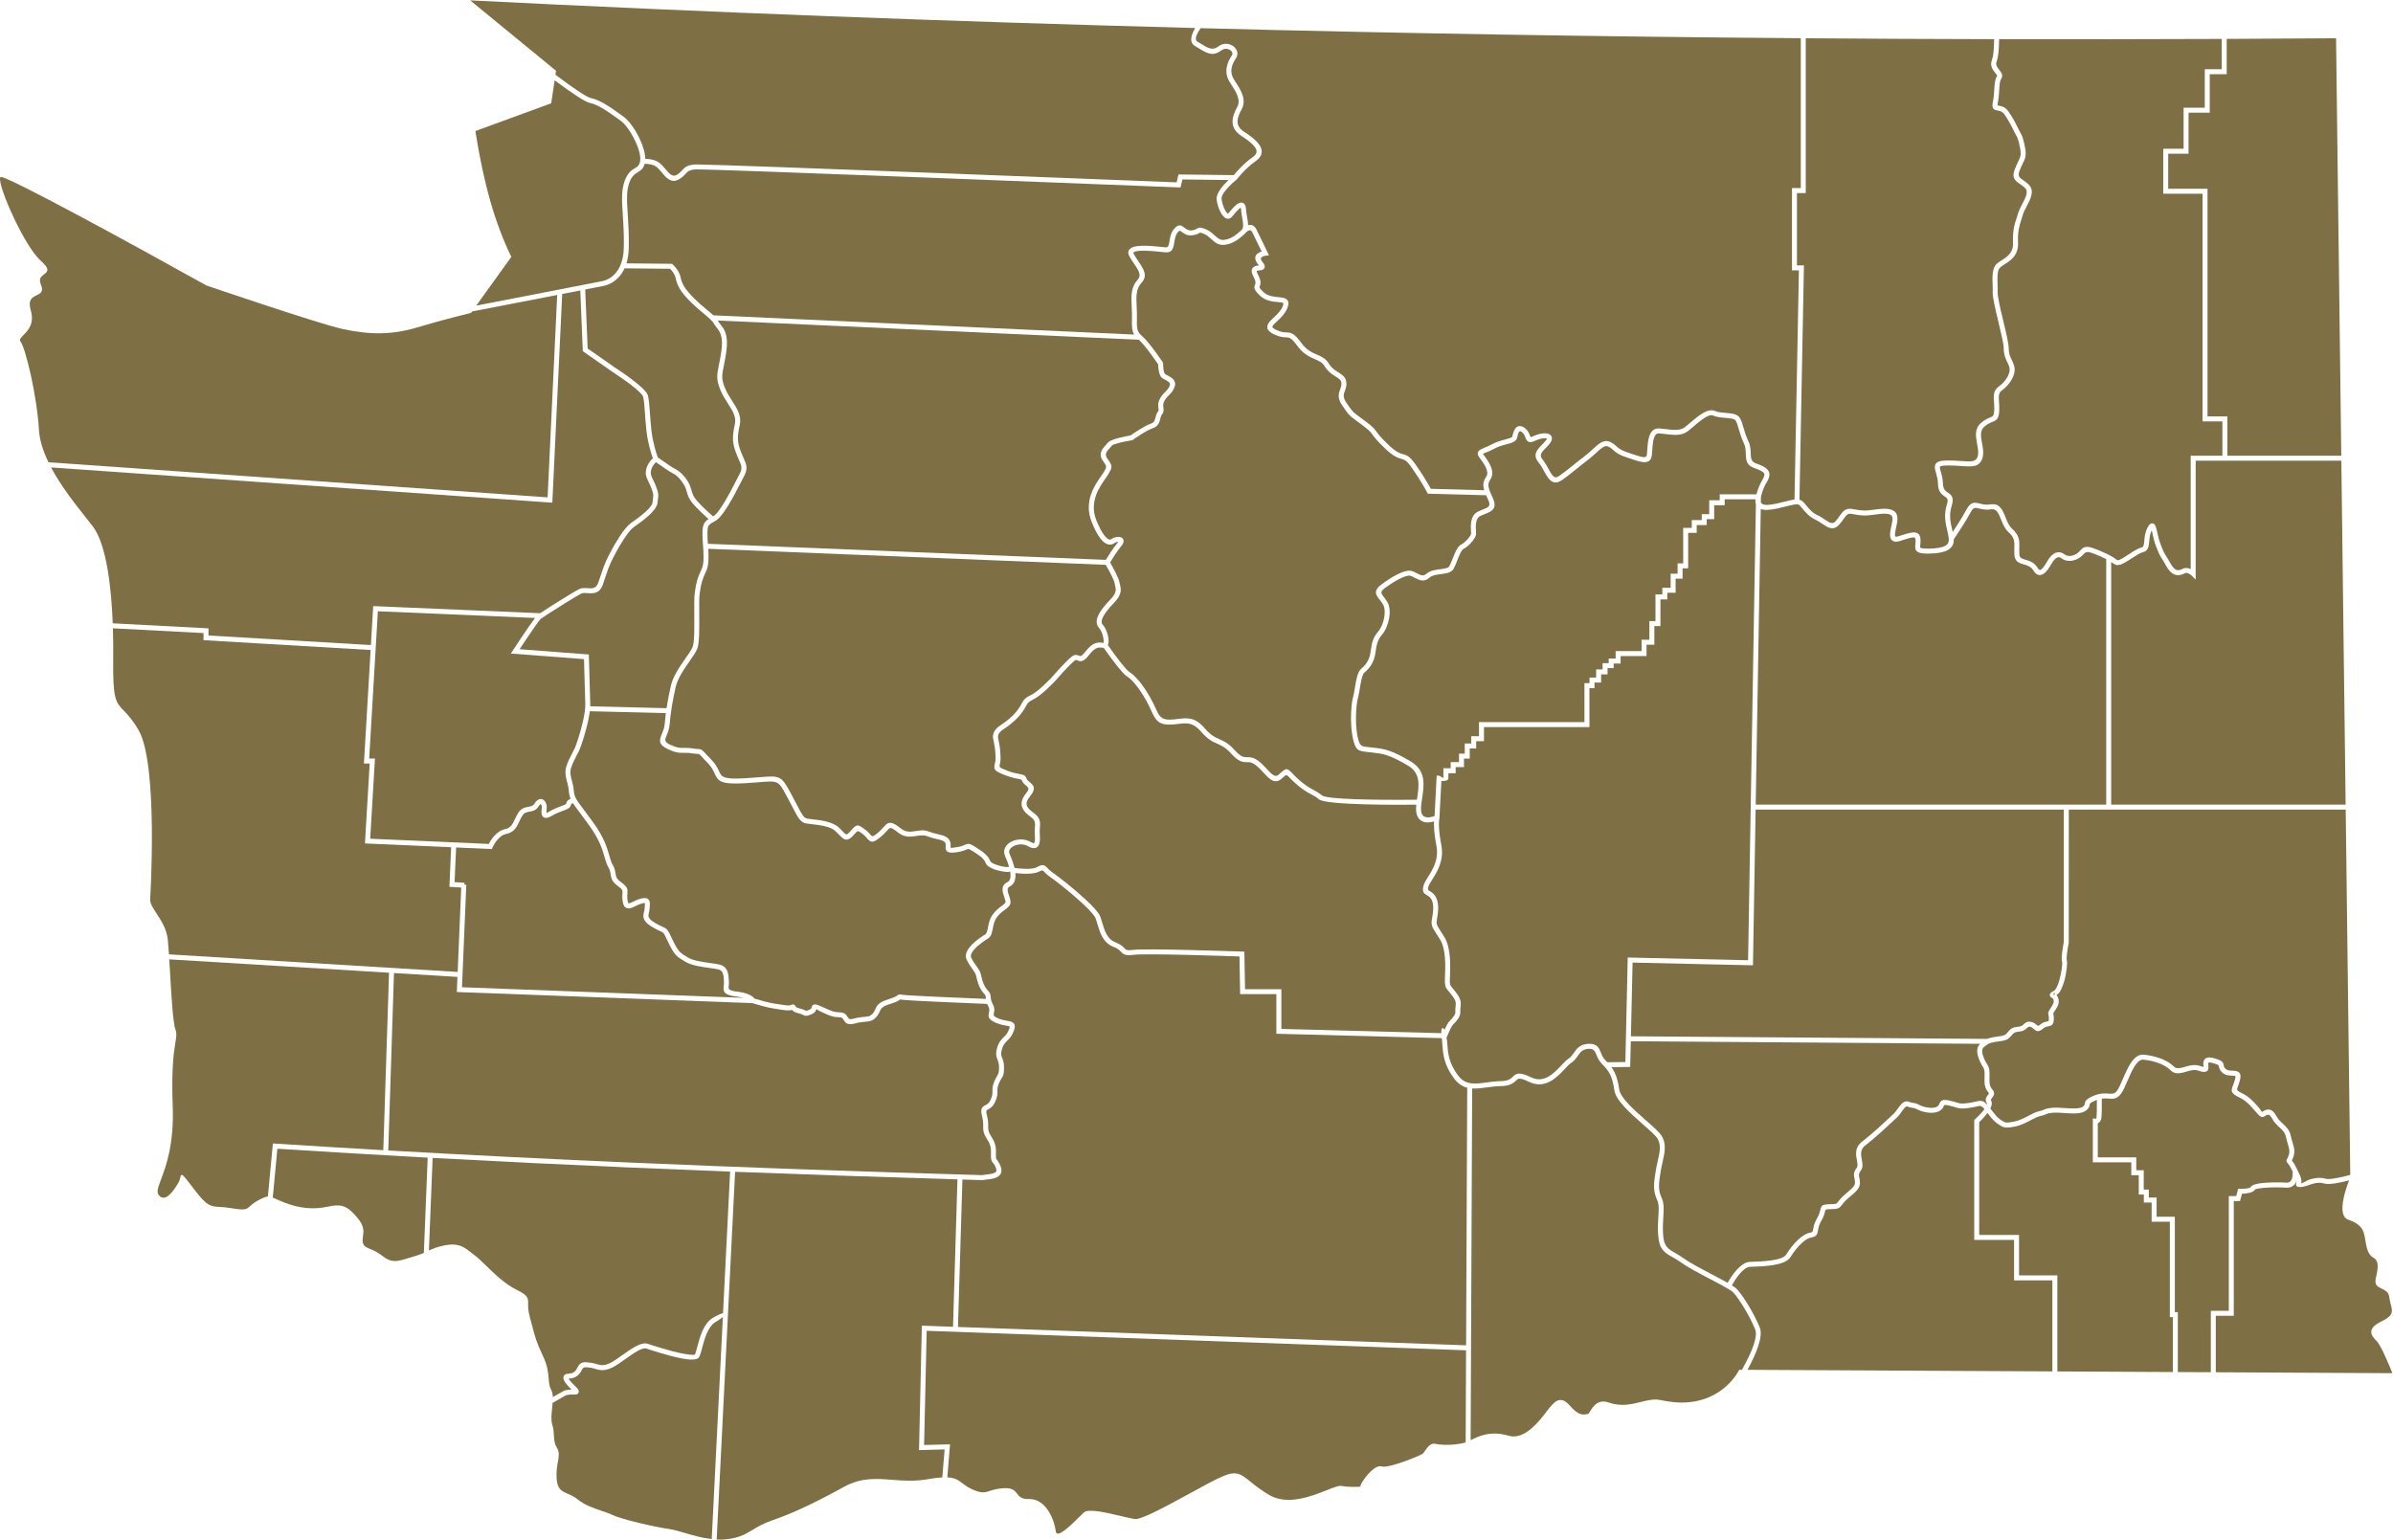 <?xml version="1.0" encoding="UTF-8" standalone="no"?>
<svg xmlns:dc="http://purl.org/dc/elements/1.1/" xmlns:cc="http://creativecommons.org/ns#" xmlns:rdf="http://www.w3.org/1999/02/22-rdf-syntax-ns#" xmlns:svg="http://www.w3.org/2000/svg" xmlns="http://www.w3.org/2000/svg" viewBox="0 0 705.64 454.04" height="454.04" width="705.64" xml:space="preserve" id="washington-counties" version="1.1">
  <defs id="defs6" />
  <g transform="matrix(1.333,0,0,-1.333,0,454.04)" id="g10">
    <g transform="scale(0.1)" id="g12">
      <path id="path14" style="fill:#7e6f44;fill-opacity:1;fill-rule:evenodd;stroke:none" d="m 4543.85,1206.58 c 0.26,-0.47 0.06,0.02 0.03,0.26 l -0.09,-0.15 0.06,-0.11" />
      <path id="path16" style="fill:#7e6f44;fill-opacity:1;fill-rule:nonzero;stroke:none" d="m 4543.4,1204.81 -1.03,1.92 2.21,3.82 0.83,-4.63 -0.97,-0.7 -1.04,-0.41" />
      <path id="adams" style="fill:#7e6f44;fill-opacity:1;fill-rule:nonzero;stroke:none" d="m 3607.78,1113.55 787.97,-5.76 c 3.37,1.43 7.63,2.59 14.2,3.88 4.15,0.8 7.78,1.26 11.45,1.71 8.15,1.02 13.55,1.69 17.9,6.75 l 0.13,0.17 c 8.82,10.5 10.88,12.95 27.27,14.67 5.04,0.54 7.43,2.78 9.73,4.93 3.93,3.7 7.64,7.23 16.59,5.51 6.17,-1.15 9.75,-4.36 12.62,-6.95 2.12,-1.91 3.09,-2.79 6.76,0.43 6.35,5.56 11.94,6.63 16.03,7.41 2.66,0.52 3.65,0.71 3.84,4.5 0.28,5.22 -0.27,7.57 -0.68,9.3 -1.09,4.53 -1.23,6.43 3.01,13.2 0.6,0.96 1.43,2.24 2.23,3.47 l 0.21,0.34 c 4.15,6.34 7.43,11.36 5.57,17.61 -0.62,2.13 -2.3,3.09 -3.52,3.79 l -0.34,0.2 c -1.33,0.77 -2.53,1.55 -3.43,3.17 -2.8,5.09 0.76,8.27 8.79,12.7 3.73,2.06 7.79,10.24 11.44,23.05 5.03,17.65 7.29,37.22 6.09,40.64 -2.89,8.27 2.68,38.16 3.82,44.08 l -0.02,292.75 h -681.78 l -5.89,-344.51 -5.51,0.12 -260.78,5.87 -3.7,-163.03" />
      <path id="lincoln" style="fill:#7e6f44;fill-opacity:1;fill-rule:nonzero;stroke:none" d="m 3883.84,1626.1 h 775.39 v 543.21 c -4.14,2.06 -9.15,4.34 -15.27,6.97 -27.54,11.79 -28.87,10.37 -36.19,2.47 l -0.38,-0.42 c -0.11,-0.11 -0.22,-0.23 -0.32,-0.34 l -0.19,-0.19 v 0 c -6.02,-6.23 -14.29,-10.61 -22.83,-12.05 -8.84,-1.5 -17.28,0.34 -23.73,5.19 -3.52,2.63 -6.78,3.16 -9.96,1.62 -3.39,-1.66 -6.41,-5.21 -8.66,-8.11 -0.79,-1 -1.96,-3 -3.32,-5.31 -4.28,-7.3 -10.67,-18.16 -18.2,-22.67 -5.89,-3.54 -14.46,-5.09 -22.03,7.54 -5.34,8.9 -13.57,11.26 -20.84,13.35 -10.36,2.96 -20.15,5.77 -21.19,21.35 -0.36,5.52 -0.25,10.46 -0.13,15.24 0.33,13.43 0.57,22.92 -12.26,34.27 -8.73,7.71 -13.1,18.56 -17.34,29.06 -5.21,12.96 -9.58,24.1 -21.63,22.13 -11.8,-1.96 -20.28,0.16 -27.12,1.86 -7.78,1.95 -12.05,3 -17.71,-7.34 -12.17,-22.19 -24.39,-40.39 -25.75,-42.39 l -12.12,-18.35 c 0.32,-11.03 -4.2,-18.95 -13.83,-24.21 -8.62,-4.71 -21.46,-7.1 -40.39,-7.51 -23.1,-0.56 -31.04,3.24 -31.28,14.84 -0.05,2 0.17,3.99 0.41,6.08 0.32,2.94 0.66,5.95 0.52,9.07 -0.11,2.43 -0.62,4.02 -1.56,4.88 -0.75,0.7 -1.93,1.02 -3.62,0.92 -5.69,-0.25 -15.16,-3.33 -27.13,-7.21 l -1.78,-0.57 c -11.5,-3.74 -18.76,-1.38 -21.49,7.01 l -0.06,0.21 c -2.06,6.68 0.01,16.25 2.02,25.51 1.38,6.35 2.8,12.9 2.62,17.26 -0.22,5.21 -3.13,8.22 -9.13,9.48 -6.33,1.32 -15.44,0.96 -29.56,-1.18 -23.46,-3.55 -32.59,-1.95 -47.69,0.75 l -4.32,0.76 c -8.75,1.53 -12.3,-3.67 -17.78,-11.48 -2.82,-4.03 -6.01,-8.6 -10.3,-13.13 -12.77,-13.48 -24.72,-5.37 -37.38,3.19 -4.5,3.05 -9.08,6.15 -13.88,8.35 -14.11,6.46 -21.83,15.83 -28.64,24.1 -2.2,2.68 -4.47,5.43 -6.91,7.94 l -0.57,0.56 c -3.57,3.6 -16.98,0.19 -31.13,-3.42 -11.56,-2.94 -24.47,-6.23 -37.34,-7.16 -6.7,-0.52 -12.39,0.09 -16.84,1.76 l -11.18,-653.89" />
      <path id="douglas" style="fill:#7e6f44;fill-opacity:1;fill-rule:nonzero;stroke:none" d="m 3117.2,2132.73 c -0.14,0 -0.28,0 -0.43,-0.01 -5.05,-0.28 -12.53,-2.89 -21.63,-7.56 -9.73,-5 -20.94,-12.13 -32.4,-20.62 -4.21,-3.12 -6.43,-5.9 -6.78,-8.5 -0.46,-3.37 2.1,-6.63 5.34,-10.77 2.66,-3.39 5.67,-7.23 8.24,-11.94 4.63,-8.49 5.84,-20.9 3.39,-34.92 -2.43,-14.01 -8.14,-27.37 -15.26,-35.76 -10.81,-12.71 -12.25,-22.28 -14.63,-38.13 l -0.62,-4.14 c -1.51,-9.75 -4.62,-18.21 -9.53,-25.87 -3.78,-5.87 -8.51,-11.11 -14.87,-16.5 -4.97,-4.21 -7.74,-21.42 -9.98,-35.25 -1.2,-7.51 -2.45,-15.27 -4.04,-20.63 -2.45,-8.14 -4.17,-24.43 -4.39,-41.49 -0.14,-11.53 0.33,-28.39 3.36,-43.21 4.53,-22.08 7.84,-22.42 23.7,-24.06 2.51,-0.27 5.31,-0.56 7.57,-0.83 l 4.9,-0.58 c 22.63,-2.64 37.59,-4.38 81.26,-30.15 34.99,-20.65 29.96,-53.32 25.53,-82.15 -1.73,-11.22 -3.36,-21.81 -1.93,-29.59 0.91,-4.9 3.11,-8.37 6.57,-10.31 7.08,-3.97 17.88,-0.84 22.92,1 l 4.63,89.84 6.18,-0.82 0.36,-0.24 c 4.44,-2.94 7.18,-4.23 8.33,-4.53 v 21.55 h 16.13 v 13.51 h 18.38 v 18.75 h 12.74 v 22.5 h 14.26 v 16.12 h 17.24 v 31.13 H 3505 v 86.25 h 11.25 v 12.37 h 14.62 v 18.01 h 14.25 v 13.87 h 13.5 v 10.13 h 15.37 v 16.5 h 57.38 v 25.12 h 17.25 v 41.25 h 13.49 v 59.07 h 15.2 v 14.62 h 18.37 v 31.13 h 15.38 v 22.87 h 12.37 v 78.57 h 18.94 v 17.24 h 22.13 v 13.13 h 16.49 v 30.75 h 23.25 v 13.13 h 81.31 c 1.69,6.92 5.59,19.64 13.71,33.19 5.27,8.78 4.1,12.19 2.49,14.17 -3.05,3.8 -10.44,6.96 -21.35,10.83 -17.62,6.25 -18.01,18.11 -18.47,31.83 -0.23,7.08 -0.48,15.11 -4.15,22.72 -5.8,12.02 -8.77,22.33 -11.39,31.42 -2.14,7.42 -3.98,13.83 -6.83,18.9 -2.46,4.37 -12.91,5.23 -23.03,6.05 -9.39,0.77 -19.09,1.56 -26.94,5.13 -9.93,4.53 -29.77,-12.53 -44.27,-24.96 -4.37,-3.74 -8.27,-7.09 -11.63,-9.65 -14.02,-10.67 -31.19,-8.59 -49.37,-6.36 -4.94,0.6 -9.79,1.19 -14.34,1.5 -2.52,0.15 -4.59,-0.51 -6.39,-2.07 -6.6,-5.76 -7.7,-21.96 -8.57,-34.97 -0.31,-4.52 -0.57,-8.24 -0.96,-11.4 -0.78,-6.25 -2.95,-10.46 -6.65,-12.87 -3.31,-2.17 -7.9,-2.85 -14,-2.08 -6.85,0.85 -15.36,3.73 -25.22,7.06 l -1.21,0.41 c -2.62,0.88 -5.4,1.81 -8.82,2.92 -17.93,5.82 -24.28,11.51 -29.88,16.52 -3.12,2.77 -6.04,5.38 -11.19,7.7 -7.17,3.24 -16.06,-4.86 -27.24,-15.15 -5.13,-4.73 -10.93,-10.08 -17.45,-14.98 -8.52,-6.38 -15.97,-12.43 -23.18,-18.27 -10.26,-8.33 -20.64,-16.75 -33.98,-26.09 -6.9,-4.83 -12.96,-6.37 -18.51,-4.71 -4.62,1.38 -8.82,4.96 -13.23,11.26 -2.78,3.96 -5.3,8.6 -7.73,13.09 -3.47,6.36 -7.04,12.91 -11.38,18.08 -15.18,18.07 -4.54,28.95 6.71,40.49 3.12,3.19 6.24,6.4 8.89,9.87 1.51,1.98 1.98,3.12 2.12,3.7 -0.45,0.24 -1.35,0.55 -3.01,0.69 -6.03,0.54 -14.73,-1.5 -22.39,-5.17 -6.22,-2.99 -10.69,-3.95 -14.06,-3.06 -3.74,0.98 -5.67,4.09 -7.06,7 -0.59,1.21 -1.05,2.43 -1.55,3.74 -1.3,3.43 -2.93,7.71 -7.07,10.93 -2.55,1.99 -4.09,2.35 -4.88,2.21 -0.54,-0.07 -0.97,-0.34 -1.37,-0.86 -2.34,-3 -3.73,-9.61 -4.49,-13.15 -1.97,-9.16 -11.64,-11.72 -23.86,-14.96 -7.94,-2.1 -17.82,-4.72 -26.87,-9.72 -6.98,-3.85 -13.17,-6.33 -17.68,-8.15 -3.14,-1.25 -5.88,-2.34 -7.32,-3.28 0.18,-0.39 0.67,-1.22 1.97,-2.92 5.4,-7.07 11.42,-15.48 15.12,-24.27 4.92,-11.64 4.69,-21.53 -0.7,-29.41 -7.96,-11.62 -4,-20.37 5.55,-41.49 l 0.17,-0.4 c 8.34,-18.49 1.56,-26.12 -11.21,-31.89 -2.25,-1.01 -4.42,-1.88 -6.68,-2.77 -3.71,-1.47 -7.48,-2.97 -10.84,-4.71 -10.57,-5.52 -9.44,-23.32 -8.84,-32.89 0.2,-3.26 0.35,-5.68 0.14,-7.48 -0.58,-5.2 -5.89,-12.77 -10.67,-18.12 -5.75,-6.45 -12.19,-11.68 -17.23,-14.01 -4.39,-2.03 -9.28,-14.41 -13.57,-25.33 -2.71,-6.87 -5.19,-13.16 -7.93,-18.1 -5.18,-9.32 -16.34,-10.73 -28.17,-12.23 -9.07,-1.15 -19.36,-2.45 -25.46,-7.94 -12.17,-10.97 -23.16,-5.11 -32.87,0.05 -4.21,2.24 -8.54,4.56 -12.08,4.56" />
      <path id="grant" style="fill:#7e6f44;fill-opacity:1;fill-rule:nonzero;stroke:none" d="m 3199.85,1110.33 c 0.46,-1.54 0.83,-3.41 1.1,-5.59 0.38,-3.16 0.63,-6.67 0.89,-10.39 1.13,-16.61 2.69,-39.28 22.81,-66.52 16.78,-22.69 37.02,-19.98 62.76,-16.53 9.69,1.31 20.69,2.79 32.5,3 16.84,0.29 22.18,5.38 26.47,9.47 7.49,7.15 12.92,12.31 40.5,-1.01 29.19,-14.05 51.07,9.39 67.07,26.53 5.78,6.18 10.73,11.48 15.34,14.42 5.35,3.39 8.79,8.3 12.12,13.05 6.56,9.36 13.3,18.96 31.77,20.04 1.09,0.06 2.14,0.1 3.13,0.1 17.18,0 20.89,-9.22 25.16,-19.81 2.12,-5.27 4.52,-11.25 9.66,-16.37 l 0.01,-0.01 c 1.54,-1.56 3.03,-3.07 4.45,-4.58 l 39.92,0.48 5.25,231.2 5.48,-0.13 260.74,-5.87 17.25,1008.94 c -1.3,3.78 -1.31,7.76 -0.98,10.82 h -68 v -13.13 H 3792 v -30.75 h -16.51 v -13.12 h -22.12 v -17.25 h -18.93 v -78.56 h -12.37 v -22.88 h -15.39 v -31.12 h -18.36 v -14.63 h -15.2 v -59.06 h -13.5 v -41.25 h -17.25 v -25.13 H 3585 v -16.5 h -15.38 v -10.12 h -13.5 v -13.88 h -14.25 v -18 h -14.62 v -12.37 H 3516 v -86.26 h -233.26 v -31.12 h -17.25 v -16.13 h -14.24 v -22.5 h -12.75 v -18.75 h -18.38 v -13.5 H 3204 v -11.18 c 0,-1.27 -0.5,-2.4 -1.45,-3.3 -2.19,-2.07 -6.91,-2.99 -14.06,-2.65 l -4.33,-82.68 c -0.19,-0.68 -4.06,-16.31 4.17,-58.83 6.61,-34.22 -8.7,-58.53 -19.87,-76.27 -4,-6.38 -7.36,-11.72 -8.6,-15.8 -2.15,-7.1 -0.53,-8.06 2.71,-9.96 3.1,-1.82 6.96,-4.07 10.6,-8.66 4.71,-5.93 7.44,-13.83 8.11,-23.47 0.55,-7.64 -0.15,-16.61 -2.14,-27.44 -2.47,-13.43 -1.63,-14.74 8.7,-30.76 1.74,-2.71 3.8,-5.91 7.04,-11.09 15.29,-24.38 13.53,-65.72 12.59,-87.94 l -0.03,-0.72 c -0.19,-4.51 -0.34,-8.07 -0.28,-10.31 0.21,-7.63 1.76,-9.45 6.36,-14.88 2.54,-2.99 5.64,-6.64 9.5,-12.04 9.89,-13.78 8.89,-21.44 7.82,-29.56 -0.36,-2.77 -0.73,-5.63 -0.45,-8.78 1.09,-11.91 -7.22,-20.55 -13.3,-26.85 -1.5,-1.57 -3.05,-3.17 -3.9,-4.3 -3.66,-4.88 -11.32,-22.89 -12.35,-25.44 l -0.99,-2.32" />
      <path id="franklin" style="fill:#7e6f44;fill-opacity:1;fill-rule:nonzero;stroke:none" d="m 3564.68,1045.27 c 2.4,-3.31 4.47,-6.68 6.29,-10.22 5.24,-10.16 8.72,-22.55 10.97,-38.999 2.57,-18.832 34.19,-46.629 59.6,-68.969 15.76,-13.852 29.36,-25.82 34.51,-34.301 10.82,-17.812 6.4,-37.261 1.71,-57.871 -1.44,-6.328 -2.9,-12.781 -3.98,-19.359 -2.06,-12.762 -3.84,-23.781 -3.84,-33.332 0,-9.297 1.74,-17.231 5.67,-25.719 5.78,-12.531 4.93,-25.699 3.86,-42.371 -0.76,-11.707 -1.6,-24.789 -0.36,-40.508 1.98,-25.422 10.95,-30.519 25.81,-38.973 5.81,-3.296 12.39,-7.039 19.92,-12.539 13.23,-9.648 38.24,-22.777 62.42,-35.48 l 0.67,-0.348 c 12.43,-6.519 24.18,-12.699 33.75,-18.14 8.26,14.589 28.31,45.738 49.4,46.41 l 3.34,0.109 c 22.22,0.672 68.42,2.09 76.89,16.031 7.23,11.868 17.06,24.141 26.29,32.797 9.48,8.91 18.3,14.121 26.22,15.504 5.99,1.039 6.26,2.668 7.08,7.528 0.98,5.718 2.31,13.468 8.6,24.3 4.76,8.211 6.04,13.762 6.98,17.821 2.33,10.16 3.61,12.839 20.08,13.41 l 5.1,0.16 c 5.86,0.18 8.79,0.258 10.21,0.937 1.09,0.512 2.52,2.274 4.87,5.192 1.11,1.39 2.36,2.93 4.31,5.262 4.62,5.468 10.45,10.347 15.59,14.636 8.67,7.282 16.86,14.153 16.86,20.832 0,4.11 -0.63,7.27 -1.2,10.059 -1.55,7.57 -2.75,13.453 5.33,24.031 2.42,3.16 1.29,9.352 0.1,15.91 -2.34,12.899 -5.26,28.922 11.85,41.762 19.22,14.418 47.64,40.93 62.14,54.5 l 1.22,1.156 c 2.6,2.442 4.74,4.434 6.73,6.25 2.46,2.25 5.2,6.141 7.84,9.891 7.19,10.16 14.58,20.621 25.78,15.871 4.08,-1.75 6.41,-2.031 8.67,-2.309 3.69,-0.461 7.18,-0.882 14.24,-4.652 6.03,-3.219 15.06,-5.641 23,-6.168 7.16,-0.5 12.83,0.52 16.39,2.899 2.69,1.789 3.63,3.921 4.46,5.789 3.21,7.281 5.9,11.152 23.82,7 6.58,-1.539 11.01,-2.899 14.55,-4.008 7.64,-2.34 10.16,-3.153 25.51,-1.16 6.52,0.839 11.64,2.039 15.38,2.918 11.61,2.679 17.05,3.953 26.28,-6.258 0.19,0.949 0.19,1.871 -0.24,2.519 -5.58,8.512 -1.42,13.828 2.24,18.539 1.96,2.512 2.82,3.801 0.9,5.942 -9.08,10.121 -8.77,21.429 -8.44,33.399 0.09,3.13 0.17,6.18 0.1,9.31 -0.2,8.16 -1.77,10.63 -4.34,14.73 -1.58,2.5 -3.73,5.91 -6.08,11.35 -3.74,8.63 -5.6,15.33 -5.9,21.14 -0.35,7.23 1.82,13.1 6.44,17.46 l -772.75,5.64 -1.28,-56.81 -41.56,-0.5" />
      <path id="mason" style="fill:#7e6f44;fill-opacity:1;fill-rule:nonzero;stroke:none" d="m 818.926,1550.67 262.304,-11.59 c 4.64,9.07 16.74,28.74 36.03,32.73 12.77,2.65 16.93,11.62 21.74,22.01 2.28,4.91 4.57,9.83 7.78,14.65 6.69,10.04 14.97,11.49 22.27,12.77 5.05,0.89 9.83,1.73 12.92,6.62 2.68,4.26 5.52,7.26 8.43,8.93 l 0.31,0.17 c 2.72,1.46 5.47,1.85 8.17,1.16 l 0.94,-0.31 c 2.05,-0.72 3.86,-2.05 5.4,-3.97 1.94,-2.42 3.37,-5.77 4.04,-9.43 0.51,-2.82 0.19,-6.06 -0.14,-9.51 -0.22,-2.26 -0.57,-5.83 -0.32,-7.37 0.78,0.26 2.55,1.05 6.53,3.39 10.07,5.89 18.75,9.08 25.73,11.64 5.72,2.1 11.13,4.08 11.4,5.6 0.95,5.21 4.31,8.91 9.75,10.77 -2.2,5.1 -3.32,10.18 -3.84,17.12 -0.53,7.24 -2.21,13.74 -3.84,20.02 -2.9,11.17 -5.61,21.59 -1.93,33.71 3.45,11.32 9.29,22.5 13.99,31.49 2.8,5.36 5.13,9.83 6.39,13.13 1.98,5.14 10.56,29.56 16.43,55.16 3.77,16.42 5.57,29.59 5.34,39.12 -0.66,27.26 -2.51,88.07 -2.86,99.28 l -161.83,12.33 5.07,7.76 c 0.26,0.42 33.93,51.95 48.5,70.95 l -347.732,14.85 -19.21,-325.91 h 12.753 l -10.515,-177.27" />
      <path id="thurston" style="fill:#7e6f44;fill-opacity:1;fill-rule:nonzero;stroke:none" d="m 1021.97,1222.03 623.1,-23.4 c -4.38,1.12 -9.55,2.03 -15.47,2.72 -29.4,3.42 -29.99,11.34 -28.52,25.05 0.26,2.41 0.55,5.14 0.41,7.9 -0.33,6.73 -0.68,13.7 -2.55,18.67 -1.72,4.57 -4.83,7.27 -9.79,8.51 -4.49,1.12 -11.16,2.04 -18.9,3.11 -17.75,2.45 -39.8,5.49 -53.04,13.22 l -1.87,1.1 c -17.47,10.15 -23.35,13.57 -37.83,44.05 l -0.63,1.34 c -5.26,11.1 -7.54,15.9 -9.63,18.06 l -0.22,0.2 c -1.17,1.12 -2.93,1.91 -5.84,3.21 -3.5,1.56 -8.78,3.91 -16.72,8.54 -24.7,14.41 -22.27,24.43 -19.7,35.03 0.54,2.24 1.09,4.52 1.23,6.78 0.1,1.8 0.21,3.1 0.31,4.33 0.28,3.35 0.54,6.52 0.11,7.99 -0.09,0.01 -1.26,0.46 -7.66,-1.4 -4.47,-1.3 -8.96,-3.49 -12.92,-5.42 -4.82,-2.35 -8.99,-4.38 -13.11,-4.93 -4.32,-0.59 -7.66,0.34 -10.16,2.79 -2.68,2.64 -4.41,7.09 -5.28,13.62 -1.04,7.8 -0.66,13.13 -0.38,17.01 0.44,6.11 0.59,8.15 -10.18,16.02 -13.53,9.88 -14.63,17.19 -15.9,25.65 -0.66,4.43 -1.42,9.45 -5.1,15.78 -3.86,6.61 -5.95,13.96 -8.37,22.48 l -0.05,0.18 c -4.55,16.01 -10.81,37.9 -33.65,69.49 -8.65,11.95 -15.1,20.57 -20.29,27.48 -6.98,9.35 -12.11,16.19 -15.8,21.93 -1.71,-0.25 -3.95,-0.95 -4.31,-2.91 -1.4,-7.72 -8.17,-10.2 -18.41,-13.96 -6.62,-2.43 -14.86,-5.46 -23.96,-10.8 -5.41,-3.17 -9.77,-4.71 -13.31,-4.71 -0.12,0 -0.24,0 -0.35,0 -3.37,0.1 -5.97,1.67 -7.72,4.66 -2.34,3.98 -1.82,9.35 -1.32,14.53 0.26,2.61 0.51,5.22 0.27,6.54 -0.34,1.84 -0.99,3.47 -1.8,4.49 -0.21,0.26 -0.36,0.4 -0.45,0.47 -0.02,-0.01 -0.08,-0.04 -0.15,-0.07 l -0.2,-0.12 c -0.93,-0.52 -2.48,-1.86 -4.61,-5.23 -5.69,-9.03 -13.12,-10.34 -20.31,-11.6 -5.63,-0.99 -10.95,-1.92 -15,-8.01 -2.78,-4.17 -4.9,-8.72 -6.94,-13.13 -5.84,-12.6 -11.32,-24.44 -29.54,-28.21 -18.79,-3.89 -29.67,-29.46 -29.78,-29.71 l -1.47,-3.57 -79.24,3.5 -3.39,-76.71 22.02,-1.42 -0.27,-4.2 4.21,-0.16 -9.57,-226.76" />
      <path id="kitsap" style="fill:#7e6f44;fill-opacity:1;fill-rule:nonzero;stroke:none" d="m 1305.67,1843.59 168.84,-4.18 0.67,4.35 c 2.18,13.78 5.05,28.45 8.78,44.88 4.92,21.65 20.11,43.35 32.31,60.79 7.22,10.3 13.37,19.09 15.95,25.55 4.15,10.39 3.87,43.02 3.62,71.8 -0.16,19.03 -0.31,36.94 0.91,46.48 1.65,12.75 3.22,21.08 5.41,28.74 2.21,7.77 5.14,15.14 10.09,25.43 5.78,12.05 4.22,34.04 2.85,53.43 -0.6,8.42 -1.16,16.23 -1.16,22.95 0,12.54 0.65,19.53 4.33,25.34 1.99,3.14 4.69,5.72 9.16,8.64 -8.64,7.63 -23.41,21.15 -33.97,33.3 -9.78,11.26 -11.92,18.88 -14.19,26.95 -1.26,4.49 -2.57,9.13 -5.61,14.62 l -0.32,0.55 c -3.43,6.01 -7.41,11.34 -11.81,15.87 -4.35,4.47 -8.96,7.96 -12.64,9.59 -5.83,2.59 -27.81,17.9 -37.9,25.02 -3.57,-3.51 -9.05,-10.01 -10.76,-18.13 -1.73,-8.23 0.32,-12.39 4.03,-19.93 1.73,-3.5 3.88,-7.85 6.2,-13.65 6.68,-16.71 6.2,-20.53 4.93,-30.73 l -0.1,-0.78 c -0.25,-2.03 -0.53,-4.27 -0.72,-6.3 -1.72,-18.04 -32.89,-40.28 -51.9,-53.75 l -1.4,-1.01 c -5.64,-4.31 -12.88,-13.18 -21.52,-26.4 -12.33,-18.83 -23.95,-41.33 -28.38,-51.08 -4.93,-10.85 -7.27,-17.87 -10.81,-28.48 -1.93,-5.78 -4.2,-12.6 -7.02,-20.59 -7.34,-20.79 -21.72,-19.78 -34.37,-18.9 -4.63,0.32 -9.41,0.67 -12.48,-0.63 l -0.24,-0.11 c -4.68,-2.2 -18.5,-10.4 -38.91,-23.08 -23.07,-14.34 -47.47,-30.03 -51.18,-32.92 -3.32,-2.58 -20.83,-27.73 -46.93,-67.38 l 153.15,-11.67 0.18,-6.52 c 0.68,-22.42 2.34,-77.31 2.95,-102.71 0.05,-1.65 0.03,-3.45 -0.04,-5.35" />
      <path id="lewis" style="fill:#7e6f44;fill-opacity:1;fill-rule:nonzero;stroke:none" d="m 858.883,860.93 c 171.537,-9.789 352.367,-18.821 537.477,-26.84 238.17,-10.309 491.92,-19.379 775.74,-27.719 2.4,0.371 5.22,0.699 8.07,1.02 8.34,0.968 16.96,1.968 21.46,4.91 1.57,1.031 6.37,4.191 -3.46,19.441 -6.46,5.707 -6.26,12.988 -6.03,21.406 0.24,8.274 0.53,18.571 -7.11,30.211 -10.36,15.789 -10.23,22.36 -10.04,31.461 0.1,5.192 0.21,11.051 -2.3,20.821 -4.75,18.48 -0.41,21.699 7.66,25.781 3.26,1.648 7.33,3.699 10.67,10.887 4.65,10.031 4.55,14.703 4.44,19.66 -0.11,5.312 -0.23,10.781 3.69,20.571 2.64,6.57 4.77,10.21 6.49,13.13 2.99,5.08 4.36,7.41 4.36,19.32 0,8.44 -1.77,12.81 -3.33,16.66 -2.6,6.41 -4.85,11.95 -0.96,26.06 3.55,12.87 9.25,18.53 14.75,24.01 4.19,4.17 8.5,8.48 11.63,16.92 1.27,3.42 1.71,5.59 1.31,6.46 -0.07,0.16 -0.2,0.32 -0.62,0.48 -1.55,0.56 -3.91,0.99 -7.07,1.53 -5.83,1.01 -13.82,2.37 -22.91,6.36 -18.32,8.01 -16.78,15.04 -15.01,23.18 0.75,3.42 1.58,7.29 -1.11,12.23 v 0 c -1.2,2.2 -2.18,4.28 -2.98,6.32 -21.66,0.87 -177,7.11 -188.57,9.28 -1.47,0.27 -3.31,0.52 -3.62,0.55 -2.48,-1.87 -7,-5.23 -23.01,-10.14 -17.49,-5.39 -19.55,-10.05 -22.15,-15.95 -1.6,-3.61 -3.41,-7.69 -7.61,-12.45 -8.35,-9.48 -15.64,-10.07 -25.73,-10.91 -5.54,-0.46 -12.39,-1.03 -21.14,-3.49 -17.92,-5.04 -21.96,1.62 -25.88,8.05 -1.6,2.64 -2.98,4.9 -6.87,5.27 -2.21,0.21 -4.39,0.36 -6.29,0.49 -10.14,0.7 -12.55,0.88 -36.73,11.99 -5.73,2.63 -8.62,4.82 -10.09,6.08 -0.74,-3.23 -2.4,-7.88 -10.12,-11.36 -11.5,-5.16 -13.71,-4.54 -19.65,-1.63 -2.04,1 -4.81,2.34 -10.06,3.53 -8.78,2.01 -12.36,5.04 -14.18,7.43 -7.01,-2.33 -16.97,-0.7 -28.41,1.19 l -1.04,0.16 c -3.46,0.57 -7.09,1.16 -10.65,1.64 -15.12,2.06 -41.83,10.24 -47.47,12 l -653.89,24.55 1.41,33.45 -140.384,8.55 -12.683,-392.55" />
      <path id="yakima" style="fill:#7e6f44;fill-opacity:1;fill-rule:nonzero;stroke:none" d="m 2119.17,470.48 1124.02,-40.628 2.48,569.898 c -11.72,3.02 -21.22,9.89 -29.84,21.55 -22.05,29.82 -23.73,54.34 -24.96,72.23 -0.22,3.43 -0.45,6.76 -0.84,9.86 -0.27,2.19 -0.5,4.2 -0.7,6.07 l -365.82,9.69 v 87.6 h -80.15 l -0.08,5.41 -1.41,78.03 c -37.38,1.29 -208.69,6.93 -233.9,3.62 -19.39,-2.55 -23.12,1.3 -28.72,7.15 -2.91,3.03 -6.52,6.8 -15.95,10.4 -23.21,8.88 -29.85,31.06 -35.7,50.63 -1.16,3.88 -2.46,8.28 -3.89,12.28 -2.26,6.3 -13.06,18.48 -31.24,35.21 -26.3,24.17 -59.16,49.69 -69.41,56.59 -6.29,4.24 -10.11,8.22 -12.89,11.12 -3.52,3.68 -4.47,4.66 -10.98,1.02 -12.72,-7.16 -40.22,-5.06 -53.02,-3.59 1.4,-15.09 -2.95,-25.16 -12.92,-29.94 -6.35,-3.05 -4.48,-10.26 -1.14,-20.12 2.75,-8.12 5.35,-15.79 0.9,-21.73 -3.31,-4.41 -6.95,-7.08 -11.16,-10.15 -5.09,-3.72 -10.81,-7.89 -17.27,-16.78 -5.12,-7.03 -6.76,-15.62 -8.2,-23.2 -1.89,-9.94 -3.52,-18.53 -11.43,-23.28 -2.11,-1.27 -20.89,-12.72 -31.24,-25.46 -5.34,-6.57 -7.21,-11.83 -5.55,-15.64 3.24,-7.45 7.57,-13.51 11.39,-18.85 5.02,-7 9.3,-12.98 10.72,-20.59 0.97,-5.18 2.82,-12.92 6.11,-20.32 2.45,-5.54 5.32,-9.98 8.51,-13.17 6.02,-6.01 6.41,-10.58 6.86,-15.88 0.32,-3.71 0.73,-8.34 4.57,-15.39 4.66,-8.53 3.31,-14.75 2.23,-19.75 -0.88,-4.04 -1.4,-6.45 8.65,-10.84 7.86,-3.44 15.09,-4.67 20.36,-5.58 3.31,-0.56 6.43,-1.1 9.01,-2.06 4.38,-1.62 6.77,-3.77 7.76,-6.95 1.02,-3.31 0.41,-7.8 -1.92,-14.08 -3.96,-10.71 -9.14,-15.88 -14.16,-20.88 -4.75,-4.73 -9.19,-9.14 -11.96,-19.19 -2.89,-10.48 -1.36,-14.24 0.57,-19.01 l 0.09,-0.24 c 1.92,-4.77 4.05,-10.22 4.05,-20.55 0,-16.11 -1.67,-18.66 -4.99,-23.74 -1.77,-2.69 -3.96,-6.05 -6.66,-12.8 -3.1,-7.72 -3.01,-11.868 -2.91,-16.251 0.12,-6.027 0.25,-12.219 -5.45,-24.5 -4.94,-10.64 -11.14,-13.777 -15.68,-16.078 -3.09,-1.562 -4.78,-2.422 -1.99,-13.269 2.89,-11.25 2.75,-18.18 2.64,-23.762 -0.14,-7.11 -0.24,-12.231 8.27,-25.211 9.5,-14.488 9.16,-26.707 8.89,-36.539 -0.18,-6.031 -0.31,-10.801 2.68,-13.192 l 0.83,-0.738 0.35,-0.531 c 5.86,-8.93 8.62,-16.199 8.43,-22.231 -0.16,-5.386 -2.77,-9.777 -7.77,-13.046 -6.64,-4.364 -16.6,-5.512 -26.22,-6.622 -2.77,-0.32 -5.54,-0.648 -8.23,-1.05 l -0.52,-0.059 -0.44,0.008 -43.26,1.281 -9.8,-326.18" />
      <path id="pierce" style="fill:#7e6f44;fill-opacity:1;fill-rule:nonzero;stroke:none" d="m 1802.37,1184.11 c 3.8,0 9.47,-2.18 18.3,-6.25 22.34,-10.25 24.36,-10.4 32.9,-10.98 1.7,-0.12 3.69,-0.27 6.58,-0.55 9.38,-0.89 12.48,-5.98 15.21,-10.46 2.04,-3.35 3.63,-5.99 13.55,-3.21 9.9,2.79 17.28,3.4 23.2,3.89 8.1,0.66 13,1.07 18.42,7.21 3.01,3.41 4.41,6.56 5.76,9.62 3.59,8.13 6.69,15.14 28.99,21.99 14.19,4.37 17.86,7.1 19.63,8.41 3.68,2.74 4.35,2.98 12.23,1.5 10.26,-1.93 151.63,-7.7 183.87,-8.99 -0.08,0.69 -0.14,1.35 -0.19,1.99 l -0.03,0.39 c -0.29,3.31 -0.5,5.76 -3.68,8.93 -4.14,4.15 -7.77,9.71 -10.79,16.52 -3.69,8.34 -5.76,16.97 -6.85,22.75 -0.96,5.17 -4.6,10.25 -8.81,16.13 -4.14,5.77 -8.81,12.29 -12.57,20.93 -3.42,7.87 -1.03,16.94 7.1,26.95 11.28,13.89 30.4,25.72 34.11,27.95 3.68,2.21 4.89,8.55 6.29,15.89 1.67,8.77 3.56,18.66 10.08,27.64 7.44,10.21 14.22,15.16 19.66,19.14 3.53,2.57 6.56,4.79 8.91,7.92 0.96,1.29 -1.06,7.26 -2.53,11.62 -3.93,11.6 -8.82,26.04 6.8,33.53 5.88,2.83 8.04,10.18 6.4,21.86 v 0 c -0.08,0.52 -0.16,1.05 -0.25,1.58 -0.53,-0.19 -1.19,-0.37 -1.97,-0.55 -5.56,-1.29 -20.4,1.01 -31.76,4.92 -7.64,2.63 -17.36,7.19 -20.29,14.02 -2.13,4.99 -4.33,8.25 -7.84,11.61 -3.9,3.73 -9.7,7.91 -20.03,14.4 -10.1,6.36 -10.55,6.14 -14.17,4.53 -3.8,-1.68 -9.51,-4.23 -21.06,-6.05 -17.28,-2.72 -24.2,-0.58 -25.54,7.9 -0.29,1.83 -0.18,3.53 -0.06,5.33 0.13,2.18 0.28,4.61 -0.54,6.54 -2.34,5.46 -9.53,7.1 -18.63,9.17 l -0.34,0.08 c -3.37,0.77 -6.85,1.57 -10.49,2.61 -3.39,0.97 -6.19,1.97 -8.65,2.86 -7.56,2.71 -11.21,4.01 -30.17,0.76 -21.3,-3.67 -30.75,3.67 -39.89,10.75 -2.93,2.28 -5.97,4.63 -9.24,6.27 -4.91,2.44 -6.7,0.86 -11.25,-4.16 l -0.74,-0.84 c -3.61,-4 -8.1,-8.96 -15.11,-14.63 -17.14,-13.85 -20.93,-11.15 -29.32,-1.37 -2.17,2.52 -4.87,5.67 -8.96,8.78 -10.91,8.32 -10.91,8.32 -19.13,-0.86 l -1.96,-2.2 c -5.47,-6.09 -9.8,-8.97 -14,-9.34 -4.77,-0.34 -8.76,2.58 -12.07,5.56 -1.72,1.55 -3.57,3.49 -5.52,5.54 -2.47,2.58 -5.23,5.48 -8.42,8.36 -11.33,10.26 -36.4,13.07 -52.98,14.93 -4.36,0.48 -7.89,0.89 -10.61,1.34 -13.13,2.18 -18.07,11.7 -31.26,37.15 -3.76,7.23 -8,15.39 -13.16,24.9 -17.82,32.76 -17.81,32.76 -60.02,29.36 l -1.39,-0.11 c -8.29,-0.67 -17.68,-1.42 -29.45,-2.12 -56.37,-3.34 -60.28,5.14 -68.06,22.03 -2.75,5.98 -6.17,13.39 -14.19,21.63 -6.56,6.72 -10.78,11.33 -13.58,14.39 l -0.32,0.37 c -2.99,3.26 -4.81,5.24 -5.91,5.92 l -0.16,0.09 c -0.6,0.24 -1.85,0.31 -3.52,0.39 -2.56,0.13 -6.43,0.33 -12.4,1.23 -8.52,1.28 -13.85,1.19 -18.59,1.1 -9.49,-0.15 -16.29,-0.31 -34.69,8.37 -22.53,10.64 -18.39,20.65 -12.66,34.51 2.38,5.77 5.08,12.3 5.78,20.41 0.71,8.42 1.58,16.48 2.63,24.58 l -168.2,4.17 c -0.92,-7.51 -2.48,-16.09 -4.65,-25.53 -5.98,-26.08 -14.85,-51.3 -16.89,-56.63 -1.49,-3.87 -3.92,-8.54 -6.74,-13.94 l -0.18,-0.35 c -4.48,-8.59 -10.07,-19.28 -13.2,-29.6 -2.8,-9.16 -0.57,-17.72 2.01,-27.63 1.77,-6.84 3.61,-13.91 4.21,-22.14 1.04,-13.94 5.21,-19.52 22.8,-43.01 l 0.56,-0.75 c 5.5,-7.35 12.34,-16.5 19.86,-26.9 24.06,-33.26 30.6,-56.29 35.37,-73.11 2.33,-8.16 4.16,-14.59 7.31,-19.98 4.75,-8.16 5.67,-14.26 6.48,-19.65 0.95,-6.28 1.69,-11.25 11.52,-18.43 15.67,-11.45 15.37,-15.59 14.65,-25.6 -0.27,-3.67 -0.6,-8.22 0.29,-14.87 0.38,-2.91 0.93,-4.95 1.62,-6.06 0.57,-0.92 1.09,-0.94 1.52,-0.88 2.25,0.29 5.87,2.06 9.71,3.93 4.34,2.11 9.19,4.47 14.68,6.07 12.42,3.62 18.98,1.75 21.26,-6.08 1.01,-3.45 0.69,-7.38 0.31,-11.92 l -0.07,-0.89 c -0.1,-1.16 -0.19,-2.31 -0.24,-3.18 -0.18,-3.22 -0.86,-5.99 -1.5,-8.67 -1.74,-7.16 -3.1,-12.75 14.53,-23.03 7.4,-4.32 12.16,-6.45 15.63,-8.01 3.91,-1.74 6.47,-2.88 9.01,-5.32 l 0.93,-0.88 -0.04,-0.04 c 3.2,-3.52 5.76,-8.91 11.29,-20.56 l 0.64,-1.34 c 13,-27.38 17.73,-30.14 33.4,-39.25 l 1.9,-1.1 c 11.45,-6.68 32.26,-9.54 48.97,-11.84 8.13,-1.12 15.15,-2.09 20.09,-3.33 8.64,-2.16 14.34,-7.17 17.4,-15.31 2.47,-6.56 2.87,-14.42 3.26,-22.01 0.17,-3.58 -0.16,-6.74 -0.46,-9.52 -0.74,-6.92 -1.15,-10.7 18.85,-13.03 25.21,-2.93 34.63,-10.66 38.06,-15.25 9.34,-2.88 31.46,-9.44 44.44,-11.2 4.16,-0.56 8,-1.2 11.63,-1.79 l 0.38,-0.07 c 10.34,-1.69 19.27,-3.17 23.47,-1.49 7.37,2.95 8.95,1.02 11.32,-2.98 0.56,-0.94 1.61,-2.71 8.43,-4.26 6.43,-1.46 9.88,-3.14 12.39,-4.36 2.46,-1.21 3.1,-1.51 10.4,1.77 3.46,1.55 3.8,3.21 4.08,4.55 0.17,0.83 0.34,1.61 0.72,2.51 l 0.11,0.28 c 1.29,2.81 3.12,4.13 6.08,4.13" />
      <path id="kittitas" style="fill:#7e6f44;fill-opacity:1;fill-rule:nonzero;stroke:none" d="m 2834.52,1129.85 353.94,-9.4 c -0.33,8.49 0.73,10.6 2.43,11.07 1.37,0.46 2.88,-0.67 4.67,-3.52 3.78,8.27 6.76,13.88 8.86,16.67 1.33,1.76 2.99,3.49 4.75,5.32 4.61,4.79 10.92,11.34 10.3,18.26 -0.39,4.29 0.05,7.71 0.47,11.02 0.83,6.29 1.53,11.59 -5.85,21.9 -3.67,5.1 -6.53,8.49 -8.83,11.21 -6.23,7.33 -8.76,10.31 -9.06,21.87 -0.08,2.62 0.07,6.31 0.27,10.99 l 0.03,0.73 c 0.9,21.04 2.56,60.2 -10.91,81.69 -2.13,3.4 -4.74,7.44 -7,10.96 -11.97,18.58 -13.51,20.97 -10.26,38.68 1.82,9.85 2.47,17.93 1.99,24.69 -0.51,7.4 -2.45,13.25 -5.75,17.41 -2.4,3.01 -5.13,4.61 -7.54,6.02 -6.9,4.05 -12.35,7.24 -7.66,22.61 1.69,5.58 5.45,11.55 9.8,18.46 10.19,16.2 24.16,38.38 18.35,68.35 -5.17,26.78 -5.75,43.96 -5.21,54.02 -8.42,-2.39 -19.58,-3.82 -28.1,1.32 -5.76,3.47 -9.46,9.5 -11.01,17.91 -0.89,4.84 -0.97,10.54 -0.24,17.85 -36.36,-0.4 -199.21,-1.3 -215.34,11.88 -6.57,5.38 -12,8.3 -17.74,11.39 -8.53,4.6 -18.16,9.79 -33.41,23.26 -6.68,5.89 -11.24,10.67 -14.57,14.16 -6.2,6.51 -6.21,6.52 -15.57,-2.1 l -0.39,-0.33 c -16.08,-14.42 -27.63,-1.87 -40.97,12.65 -5.33,5.79 -11.36,12.35 -18.11,17.3 -8.14,5.96 -13.19,5.96 -18.21,5.87 -8.74,-0.11 -17.98,-0.16 -35.13,18.88 -12.45,13.83 -21.65,17.89 -30.55,21.83 -10.3,4.55 -20.95,9.25 -35.53,26.27 -18.46,21.53 -32.35,19.82 -49.96,17.68 -6.6,-0.8 -13.27,-1.61 -20.87,-1.61 -25.79,0 -31.37,12.2 -40.59,32.4 -2.86,6.26 -6.1,13.35 -10.68,21.38 -7.91,13.83 -15.61,25.39 -22.89,34.37 -7.13,8.8 -13.94,15.26 -20.25,19.19 -11.15,6.98 -41.07,48.88 -50.63,62.5 -1.55,-0.04 -2.83,0.18 -4.31,0.37 -5.64,0.74 -14.15,1.84 -27.1,-14.94 -14.39,-18.67 -20.89,-15.77 -27.19,-12.98 -1.83,0.79 -3.27,1.45 -6.63,-1.37 -13.18,-11.09 -40.53,-42.34 -43.61,-45.87 l -0.23,-0.24 c -0.29,-0.31 -29.9,-31.49 -47.43,-39.45 -10.2,-4.64 -12.38,-8.59 -15.99,-15.13 -1.7,-3.06 -3.59,-6.49 -6.48,-10.71 -9.07,-13.26 -17.4,-20.22 -26.21,-27.59 l -3.28,-2.76 c -2.5,-2.12 -5.44,-4.04 -8.55,-6.08 -8.8,-5.77 -18.77,-12.31 -16.61,-23.14 l 0.22,-1.08 -0.01,-0.01 0.9,-4.44 c 2.87,-14.22 3.55,-17.57 4.24,-37.38 0.24,-7.15 -0.95,-12.16 -1.82,-15.82 -1.15,-4.89 -1.47,-6.21 16.28,-12.96 13.45,-5.12 21.75,-6.56 27.24,-7.51 9.03,-1.57 12.76,-2.22 16.41,-11.34 0.89,-2.23 3.38,-4.25 5.79,-6.2 l 1.08,-0.87 -0.01,-0.01 c 4.1,-3.35 8.05,-6.93 8.6,-12.26 0.52,-5.18 -2.16,-11.16 -8.44,-18.81 -6.65,-8.09 -8.89,-14.81 -6.85,-20.56 2.19,-6.16 9.11,-11.8 15.58,-16.51 14.87,-10.8 14.06,-20.85 13.12,-32.48 -0.26,-3.26 -0.52,-6.6 -0.36,-9.92 l 0.19,-3.36 c 0.52,-8.95 1.12,-19.1 -2.62,-25.47 -2.16,-3.69 -5.16,-5.77 -8.92,-6.19 -4.09,-0.43 -8.97,1.02 -14.91,4.49 -5.93,3.48 -13.87,4.67 -21.71,3.22 -4.89,-0.88 -9.36,-2.68 -12.92,-5.2 -3.33,-2.36 -5.53,-5.15 -6.36,-8.07 -0.69,-2.44 -0.43,-5.04 0.78,-7.73 5.07,-11.34 8.71,-21.64 10.82,-30.63 9.83,-1.31 38.37,-4.41 49.55,1.87 13.92,7.82 17.16,4.42 24.27,-2.99 2.56,-2.68 5.77,-6.01 11.12,-9.62 10.47,-7.05 43.99,-33.06 70.7,-57.62 19.79,-18.2 31.28,-31.52 34.15,-39.59 1.41,-3.92 2.64,-8.05 3.95,-12.42 l 0.12,-0.42 c 5.38,-17.97 10.94,-36.56 29.08,-43.5 11.73,-4.48 16.28,-9.23 19.95,-13.05 3.54,-3.69 5.47,-5.71 19.39,-3.89 27.59,3.64 218.94,-2.94 240.66,-3.7 l 5.44,-0.2 1.5,-83.04 h 80.37 v -87.9" />
      <path id="king" style="fill:#7e6f44;fill-opacity:1;fill-rule:nonzero;stroke:none" d="m 2142.03,1539.32 c 3.66,0 7.8,-2.08 16.59,-7.61 10.99,-6.92 17.31,-11.49 21.79,-15.78 4.66,-4.48 7.56,-8.74 10.33,-15.21 1.03,-2.4 6.04,-5.29 13.76,-7.94 10.49,-3.61 22.22,-5.4 25.7,-4.61 0.7,0.16 1.38,0.29 2.04,0.39 -2.03,7.06 -4.98,14.97 -8.81,23.51 -2.29,5.11 -2.74,10.22 -1.33,15.19 1.52,5.38 5.19,10.25 10.6,14.08 4.84,3.41 10.82,5.84 17.3,7.01 10.41,1.87 21.06,0.22 29.21,-4.55 5.07,-2.98 7.22,-3.07 8.01,-2.83 0.37,0.1 0.62,0.28 0.81,0.6 2.03,3.47 1.53,12.22 1.12,19.25 l -0.2,3.44 c -0.2,4.16 0.08,7.77 0.36,11.26 0.71,8.81 1.26,15.67 -8.6,22.84 -7.84,5.7 -16.29,12.75 -19.48,21.74 -3.44,9.67 -0.58,19.87 8.72,31.2 3.63,4.42 5.27,7.81 5.01,10.38 -0.24,2.36 -2.09,3.96 -4.3,5.75 v 0 l -0.36,0.28 c -3.33,2.7 -7.12,5.75 -9.09,10.69 -1.37,3.43 -2.66,3.65 -8.07,4.59 -5.92,1.02 -14.88,2.57 -29.29,8.06 -25.71,9.79 -26,13.43 -23.07,25.78 0.78,3.3 1.74,7.36 1.54,12.93 -0.65,18.91 -1.29,22.1 -4,35.5 l -1.16,5.61 c -3.62,18.1 10.24,27.18 21.38,34.49 2.83,1.85 5.5,3.61 7.48,5.28 l 3.31,2.78 c 8.23,6.88 15.99,13.37 24.2,25.37 2.61,3.82 4.44,7.14 5.91,9.81 4.55,8.24 7.56,13.69 21.11,19.84 15.2,6.91 42.87,35.82 44.04,37.05 3.08,3.53 30.8,35.19 44.69,46.9 8.59,7.23 13.66,4.98 18.12,2.99 2.42,-1.06 4.92,-2.18 14.06,9.66 16.81,21.76 29.08,20.17 37.2,19.13 0.84,-0.11 1.89,-0.25 2.54,-0.28 0.25,0.89 0.49,3.2 -0.04,7.9 -0.7,6.09 -2.65,12.69 -5.36,18.11 -1.47,2.94 -3.1,5.43 -4.85,7.41 -6.79,7.69 -6.62,18.2 0.51,31.21 4.79,8.75 13.02,19.13 25.15,31.73 14.02,14.56 12.11,22.38 10.26,29.95 -0.5,2.09 -0.97,4.01 -1.25,5.96 -0.9,6.36 -10.62,24.93 -19.54,40.41 l -879.37,35.53 c 1.08,-17.33 1.58,-36.6 -4.57,-49.41 -4.64,-9.67 -7.37,-16.53 -9.41,-23.69 -2.07,-7.25 -3.55,-15.11 -5.1,-27.13 -1.12,-8.73 -0.97,-26.25 -0.81,-44.79 0.26,-29.98 0.55,-63.8 -4.4,-76.18 -3.05,-7.61 -9.57,-16.92 -17.12,-27.71 -11.69,-16.69 -26.18,-37.41 -30.63,-56.96 -3.67,-16.19 -6.51,-30.65 -8.65,-44.18 -2.05,-12.88 -3.54,-25.29 -4.73,-39.07 -0.83,-9.76 -4.02,-17.48 -6.58,-23.68 -3.92,-9.47 -5.88,-14.22 7.2,-20.39 16.09,-7.61 21.79,-7.51 29.75,-7.35 4.94,0.1 11.11,0.23 20.48,-1.19 5.6,-0.85 9.04,-1.02 11.32,-1.13 3.37,-0.18 5.41,-0.28 7.82,-1.51 l 0.02,0.05 1.04,-0.62 c 2.17,-1.34 4.11,-3.39 7.67,-7.27 l 0.9,-0.96 c 2.86,-3.13 7.2,-7.86 13.34,-14.16 9.37,-9.62 13.22,-17.98 16.31,-24.69 5.7,-12.36 8.56,-18.59 57.44,-15.66 11.05,0.66 20.59,1.42 29,2.09 l 1.62,0.13 c 47.42,3.81 49.29,3.97 70.52,-35.08 5.43,-9.98 9.6,-18.01 13.27,-25.1 11.34,-21.88 15.59,-30.07 23.31,-31.36 2.51,-0.41 6.01,-0.81 9.98,-1.25 18,-2.02 45.18,-5.06 59.17,-17.72 3.61,-3.27 6.43,-6.22 8.91,-8.82 2.02,-2.11 3.58,-3.74 5.03,-5.04 1.7,-1.54 2.9,-2.03 4.23,-1.83 1.64,0.3 3.65,1.83 6.32,4.8 l 0.88,0.98 0.01,-0.01 1.06,1.18 c 14.56,16.26 15.51,16.35 33.96,2.29 5.01,-3.81 8.13,-7.44 10.63,-10.36 3.45,-4.01 4.36,-5.09 14.1,2.77 6.33,5.11 10.49,9.72 13.83,13.42 l 0.39,0.42 c 7.78,8.61 12.25,13.26 24.68,7.04 4.27,-2.14 7.71,-4.81 11.05,-7.39 7.59,-5.88 14.74,-11.44 31.32,-8.6 21.75,3.74 26.34,2.09 35.43,-1.18 2.43,-0.87 4.86,-1.74 8.25,-2.7 3.66,-1.05 7.17,-1.85 10.27,-2.56 12.14,-2.77 21.73,-4.96 26.27,-15.57 1.87,-4.35 1.61,-8.34 1.41,-11.54 -0.08,-1.25 -0.15,-2.39 -0.06,-2.95 0.35,-0.07 2.68,-0.37 13.01,1.26 10.11,1.59 15.02,3.78 18.28,5.23 3.23,1.44 5.46,2.35 7.9,2.35" />
      <path id="snohomish" style="fill:#7e6f44;fill-opacity:1;fill-rule:nonzero;stroke:none" d="m 1565.96,2203.12 880.32,-35.57 c 4,6.61 15.93,25.9 25.83,37.67 0.8,0.93 1.34,1.66 1.72,2.21 -2.89,-0.02 -6.48,-1.1 -8.4,-2.58 l -0.36,-0.27 c -1.18,-0.88 -2.44,-1.58 -3.73,-2.11 l -0.24,-0.08 c -4.05,-1.57 -8.31,-1.44 -12.67,0.4 l -0.76,0.36 c -4.46,2.08 -8.93,5.97 -13.29,11.58 -6.4,8.24 -12.94,20.58 -19.41,36.66 -18.46,45.79 7.27,82.28 21.09,101.88 l 0.21,0.29 c 2.06,2.94 3.85,5.47 4.96,7.32 l 0.37,0.63 c 7.23,12.03 7.36,12.26 -1.63,24.87 -11.55,16.15 -1.05,27.42 6.61,35.64 1.58,1.69 3.05,3.27 3.86,4.43 5.81,8.29 39.64,14.54 50.37,16.33 5.52,3.89 30.67,21.33 45.4,26.24 7.15,2.39 8.53,7.9 9.99,13.74 1.11,4.49 2.27,9.1 5.48,13.03 1.67,2.05 1.36,4.55 0.97,7.72 -0.68,5.51 -1.54,12.36 3.78,21.55 4.09,7.06 8.16,11.1 11.76,14.65 3.82,3.79 7.12,7.06 9.59,13.75 2.04,5.54 -3.18,8.79 -10.22,12.45 -2.94,1.54 -5.65,2.95 -7.74,4.78 -6.44,5.63 -7.64,22.16 -7.86,29.4 -5.1,7.59 -28.47,41.8 -42.79,54.45 l -931.26,42.56 c 0.41,-0.66 0.8,-1.32 1.14,-1.97 1.23,-2.33 3.04,-4.59 4.97,-6.99 8.06,-10.06 18.1,-22.57 12.48,-61.23 -1.86,-12.83 -3.86,-22.7 -5.48,-30.64 -4.06,-19.95 -5.74,-28.21 2.87,-48.97 4.3,-10.36 10.15,-19.45 15.8,-28.24 10.87,-16.9 21.12,-32.82 16.76,-53.03 -2.68,-12.37 -4.39,-22.52 -4.02,-31.82 0.33,-8.38 2.29,-16.5 6.76,-28.04 1.92,-4.95 3.84,-9.23 5.38,-12.67 6.85,-15.28 10.62,-23.7 1.08,-41.41 -1.86,-3.47 -3.98,-7.59 -6.48,-12.46 -14.54,-28.33 -38.87,-75.76 -56.04,-85.36 -9.02,-5.06 -13.46,-7.64 -15.57,-10.98 -2.21,-3.49 -2.61,-9.3 -2.61,-19.48 0,-6.19 0.5,-13.52 1.01,-20.69" />
      <path id="chelan" style="fill:#7e6f44;fill-opacity:1;fill-rule:nonzero;stroke:none" d="m 2846.07,1704.46 c 3.81,0 7.28,-3.43 13.63,-10.09 3,-3.16 7.54,-7.94 14.05,-13.68 14.25,-12.59 23.32,-17.48 31.31,-21.8 6.31,-3.39 12.22,-6.58 19.52,-12.56 10.53,-8.62 119.32,-10.43 209.81,-9.4 l 0.65,4.37 c 3.92,25.41 8.34,54.19 -20.23,71.05 -41.65,24.58 -55.69,26.22 -76.95,28.69 l -4.91,0.58 c -3.17,0.38 -5.37,0.61 -7.4,0.82 -20.88,2.16 -27.18,2.81 -33.33,32.79 -3.24,15.82 -3.74,33.5 -3.58,45.54 0.23,18.06 2.13,35.53 4.81,44.5 1.44,4.77 2.62,12.11 3.76,19.21 2.65,16.45 5.65,35.1 13.71,41.92 5.51,4.66 9.54,9.12 12.71,14.05 4.06,6.33 6.65,13.39 7.92,21.57 l 0.61,4.14 c 2.68,17.77 4.29,28.5 17.12,43.59 5.82,6.85 10.73,18.55 12.82,30.51 2,11.46 1.2,21.6 -2.19,27.82 -2.15,3.92 -4.87,7.38 -7.26,10.43 -5.2,6.64 -9.69,12.38 -8.81,18.92 0.71,5.15 4.63,10.21 12.37,15.94 11.91,8.82 23.65,16.28 33.94,21.55 10.62,5.45 19.38,8.4 26.03,8.77 6.56,0.4 12.56,-2.79 18.26,-5.84 7.17,-3.8 13.92,-7.37 20.35,-1.56 8.62,7.76 20.75,9.29 31.45,10.65 8.98,1.14 17.46,2.22 19.94,6.68 2.4,4.33 4.89,10.65 7.29,16.78 5.32,13.5 10.8,27.42 19.2,31.29 3.74,1.73 8.84,5.96 13.63,11.34 5.23,5.87 7.77,10.27 7.96,12.03 0.1,0.89 -0.03,3.02 -0.18,5.48 -0.75,12.2 -2.14,34.59 14.73,43.4 4.2,2.19 8.1,3.73 11.88,5.23 2.26,0.89 4.44,1.76 6.19,2.55 7.29,3.29 10.37,7.03 5.71,17.35 l -0.18,0.41 c -1.84,4.07 -3.47,7.69 -4.9,11.01 l -129.09,3.43 -1.47,2.96 c -0.1,0.2 -10.54,20.93 -34.1,54.81 -11.15,16.02 -15.85,17.34 -22.39,19.17 -7.82,2.19 -17.55,4.93 -36.91,23.51 -18.26,17.53 -23.7,25.07 -27.68,30.58 -3.95,5.47 -6.33,8.76 -21.3,19.99 -4.16,3.13 -8.5,6.31 -12.17,9.01 -18.04,13.26 -18.34,13.58 -32.55,34.26 -12.07,17.55 -8.81,26.82 -5.25,36.56 l 0.08,0.22 c 1.55,4.22 3.14,8.57 2.69,13.89 -0.55,6.68 -5.94,10.03 -12.76,14.28 -7.91,4.92 -16.84,10.5 -23.96,22.34 -5.33,8.89 -12.99,12.21 -21.86,16.05 -12,5.2 -25.6,11.1 -39.39,30.05 -12.92,17.78 -17.42,17.97 -24.87,18.27 -6.3,0.26 -14.14,0.57 -27.12,7.05 -6.74,3.37 -10.94,6.85 -12.84,10.66 -1.8,3.57 -1.62,7.44 0.58,11.82 2.35,4.69 6.98,9.03 12.35,14.04 6.98,6.51 15.61,14.56 19.8,24.52 3.02,7.15 1.27,7.89 0.62,8.16 -2.37,0.99 -6.71,1.39 -11.32,1.8 -11.91,1.08 -26.74,2.42 -39.01,13.9 -14.68,13.79 -13.87,18.16 -11.18,24.72 1.1,2.69 2.48,6.03 -3.41,17.23 -6.01,11.42 -5.33,18.87 2.09,22.79 3.06,1.62 6.59,1.97 9.7,2.28 0.09,0.01 0.18,0.02 0.27,0.02 -0.3,0.27 -0.59,0.57 -0.89,0.93 -6.21,7.32 -8.51,13.73 -6.87,19.03 1.84,5.93 8.15,9.15 13.64,10.86 -3.86,8.06 -14.08,29.4 -20.98,43.2 -1.12,2.22 -2.52,3.49 -4.17,3.78 -3.28,0.57 -7.32,-2.66 -9.45,-4.7 -0.95,-1.28 -2.11,-2.51 -3.42,-3.65 -6.07,-5.32 -12.36,-10.82 -19.5,-15.18 -8.33,-5.09 -16.72,-7.93 -25.65,-8.67 -12.99,-1.07 -20.4,5.69 -28.3,12.86 -4.77,4.33 -9.69,8.81 -16.26,11.54 -7.82,3.27 -8.84,2.67 -10.84,1.49 -3.01,-1.76 -7.11,-4.16 -16.65,-4.89 -10.72,-0.79 -16.75,3.93 -21.62,7.75 -3.37,2.63 -4.89,3.82 -9.04,-1.25 -4.83,-5.92 -6.09,-14.03 -7.19,-21.19 -1.93,-12.37 -3.79,-24.11 -19.96,-22.81 -2.21,0.17 -5.46,0.5 -9.24,0.88 l -0.77,0.08 c -18.51,1.91 -49.48,5.1 -59.43,-0.49 -0.68,-0.39 -2.11,-1.19 -0.36,-4.3 3.15,-5.61 6.67,-10.82 10.06,-15.86 11.53,-17.09 21.47,-31.84 7.21,-47.53 -12.93,-14.22 -12.11,-30.46 -10.74,-57.37 l 0.15,-3.17 c 0.39,-7.79 0.28,-14.75 0.19,-20.88 -0.25,-16.12 -0.42,-26.76 9.81,-35.13 17.06,-13.95 46.96,-58.91 47.24,-59.34 l 0.91,-1.37 v -1.67 c 0,-7.74 1.09,-20.24 4.11,-22.87 1.05,-0.92 3.36,-2.11 5.58,-3.27 8.87,-4.62 21.01,-10.94 15.47,-26 -3.32,-8.99 -7.62,-13.24 -12.17,-17.75 -3.26,-3.22 -6.63,-6.56 -9.99,-12.36 -3.45,-5.97 -2.88,-10.61 -2.38,-14.71 0.66,-5.31 1.29,-10.33 -3.37,-16.02 -1.68,-2.06 -2.52,-5.44 -3.33,-8.7 -2.01,-8.07 -4.29,-17.22 -17.2,-21.52 -14.57,-4.85 -42.38,-24.69 -43.56,-25.53 l -1.34,-0.79 -0.94,-0.15 c -16.32,-2.61 -41.58,-7.95 -44.39,-11.97 -1.32,-1.89 -2.98,-3.68 -4.74,-5.57 -5.43,-5.82 -12.12,-12.99 -5.78,-21.85 12.87,-18.03 12.4,-19.75 2.11,-36.88 l -0.37,-0.62 c -1.45,-2.43 -3.37,-5.15 -5.6,-8.3 -12.62,-17.9 -36.1,-51.22 -19.89,-91.46 6.08,-15.11 12.11,-26.55 17.91,-34.01 3.3,-4.24 6.39,-7.05 9.19,-8.37 l 0.43,-0.17 c 1.69,-0.72 3.22,-0.81 4.53,-0.28 0.42,0.17 0.83,0.4 1.22,0.67 l 0.25,0.2 c 3.99,3.11 11.31,5.31 16.76,4.84 2.42,-0.17 4.47,-0.8 6.11,-1.85 2.45,-1.59 3.85,-3.93 4.04,-6.8 0.23,-3.39 -1.49,-7.28 -5.09,-11.56 -9.46,-11.24 -20.96,-29.87 -24.84,-36.27 6.11,-10.67 19.5,-34.87 20.83,-44.18 0.22,-1.58 0.61,-3.17 1.02,-4.86 2.45,-10.02 5.21,-21.3 -13,-40.22 -11.42,-11.86 -19.08,-21.47 -23.43,-29.4 -4.66,-8.54 -5.31,-14.81 -1.92,-18.66 2.38,-2.7 4.55,-5.98 6.44,-9.76 3.28,-6.57 5.63,-14.5 6.47,-21.78 0.64,-5.73 0.19,-10.71 -1.26,-14.16 18.02,-25.65 39.75,-54.48 47.19,-59.13 7.33,-4.59 15.06,-11.85 22.96,-21.6 7.73,-9.54 15.78,-21.59 23.91,-35.84 4.69,-8.2 8.1,-15.67 11.11,-22.27 7.65,-16.74 11.86,-25.96 30.62,-25.96 7,0 13.33,0.78 19.44,1.52 20.94,2.57 37.43,4.57 59.73,-21.44 12.95,-15.11 22.02,-19.12 31.63,-23.37 9.96,-4.4 20.26,-8.95 34.28,-24.53 13.84,-15.38 20.2,-15.32 26.86,-15.26 6.66,0 13.74,0.13 24.81,-7.99 7.64,-5.61 14.04,-12.57 19.68,-18.71 11.11,-12.06 17.84,-18.62 25.49,-12 l 0.35,0.33 c 8.69,7.96 13.13,11.84 17.19,11.84" />
      <path id="skagit" style="fill:#7e6f44;fill-opacity:1;fill-rule:nonzero;stroke:none" d="M 1577.96,2708.54 2508.87,2666 c -5.24,9.2 -5.08,19.54 -4.86,33.49 0.09,5.91 0.19,12.61 -0.18,20.19 l -0.16,3.17 c -1.51,29.74 -2.42,47.69 13.58,65.29 8.46,9.3 1.11,20.18 -8.18,33.97 -3.63,5.38 -7.21,10.71 -10.55,16.64 -4.67,8.3 -3.09,14.96 4.58,19.27 12.96,7.28 46.1,3.87 65.91,1.83 l 0.6,-0.06 c 3.5,-0.36 6.54,-0.67 9.12,-0.87 5.87,-0.41 6.91,4.59 8.29,13.53 1.33,8.57 2.84,18.28 9.54,26.47 10.96,13.41 17.14,8.56 24.27,2.94 3.56,-2.77 7.61,-5.87 14.07,-5.44 7.03,0.54 9.73,2.12 11.9,3.39 5.25,3.08 8.33,4.33 20.62,-0.8 8.28,-3.45 14.19,-8.79 19.39,-13.51 6.38,-5.8 11.83,-10.75 20.05,-10.08 7.31,0.61 13.93,2.86 20.84,7.08 6.39,3.9 12.41,9.17 17.73,13.83 0.26,0.33 1.12,1.34 2.34,2.59 3.61,5.39 2.03,14.39 0.19,24.82 -1.02,5.81 -2.16,12.34 -2.63,19.33 -0.14,2.06 -0.3,3.16 -0.4,3.73 -3.88,-1.35 -12.52,-11.63 -17.3,-17.3 l -2.63,-3.12 c -1.52,-1.77 -3.25,-2.99 -5.15,-3.65 l -0.92,-0.32 -0.03,0.05 c -3.48,-0.83 -7.04,0.18 -10.41,2.96 -2.5,2.06 -4.94,5.12 -7.26,9.1 -5.11,8.81 -9.09,21.25 -9.91,30.96 -1.13,13.72 15.11,31.68 26.42,42.4 l -102.09,1.27 -4.15,-17.75 -5.69,0.23 c -106.68,4.21 -1042.87,41.23 -1067.06,39.7 -13.84,-0.81 -17.21,-4.47 -21.88,-9.54 -3.43,-3.72 -7.31,-7.93 -14.66,-12.22 -17.26,-10.07 -28.18,2.96 -38.73,15.57 -3.15,3.75 -6.4,7.63 -9.7,10.57 -8.52,7.58 -21.66,8.15 -27.85,7.94 -3.04,-11.41 -9.1,-15.03 -15.51,-18.87 -6,-3.59 -12.81,-7.66 -18.33,-22.83 -6.79,-18.7 -5.39,-40.13 -3.46,-69.77 1.36,-20.86 2.89,-44.32 2.29,-73.97 v 0 c -0.27,-12.78 -2,-24.44 -5.17,-34.7 l 100.88,-0.98 1.54,-1.42 c 1.44,-1.29 14.16,-13.07 17.4,-28.42 1.2,-5.73 2.94,-12.07 7.49,-19.69 4.58,-7.66 11.73,-16.25 22.53,-27.04 9.9,-9.91 19.34,-17.77 27.66,-24.7 5.39,-4.49 10.49,-8.74 14.71,-12.72" />
      <path id="island" style="fill:#7e6f44;fill-opacity:1;fill-rule:nonzero;stroke:none" d="m 1523.05,2338.36 c 3.82,-6.76 5.33,-12.13 6.79,-17.33 1.93,-6.87 3.73,-13.33 11.92,-22.75 11.48,-13.19 28.27,-28.21 35.64,-34.63 l 0.36,0.21 c 14.3,8 38.59,55.33 51.64,80.75 l 0.65,1.26 c 2.46,4.79 4.54,8.84 5.93,11.42 6.98,12.97 4.17,19.24 -1.43,31.74 -1.7,3.79 -3.63,8.09 -5.6,13.18 -4.93,12.74 -7.1,21.88 -7.49,31.58 -0.42,10.5 1.39,21.41 4.24,34.56 3.4,15.76 -5.23,29.19 -15.23,44.73 -5.93,9.23 -12.05,18.74 -16.72,30 -9.9,23.86 -7.89,33.73 -3.49,55.37 1.6,7.84 3.54,17.41 5.37,30.02 4.93,33.96 -3.44,44.4 -10.18,52.79 -2.25,2.81 -4.38,5.47 -6.11,8.74 -3.38,6.38 -12.05,13.62 -23.04,22.78 -8.83,7.35 -18.65,15.54 -28.5,25.39 -11.38,11.39 -19.06,20.67 -24.16,29.2 -5.39,9.02 -7.42,16.42 -8.83,23.07 -2.01,9.6 -9.22,17.77 -12.61,21.17 l -100.59,0.97 c -15.32,-33.49 -44.23,-38.67 -47.66,-39.17 l -39.36,-7.69 5.39,-130.59 62.15,-43.36 c 2.7,-1.73 67.07,-43.16 71.33,-61.06 2.25,-9.44 3.2,-22.98 4.31,-38.65 0.76,-10.94 1.7,-24.42 3.3,-38.51 3.11,-27.42 11.42,-51.93 14.11,-59.36 15.02,-10.63 33.89,-23.6 38.15,-25.49 4.96,-2.2 10.81,-6.56 16.07,-11.96 5.08,-5.22 9.61,-11.3 13.48,-18.07 l 0.17,-0.31" />
      <path id="san_juan" style="fill:#7e6f44;fill-opacity:1;fill-rule:nonzero;stroke:none" d="m 1051.58,3116.23 c 18.3,-116.27 43.48,-204.5 79.23,-277.63 l 0.32,-0.67 -0.43,-0.61 -77.15,-107.22 147.83,28.61 130.84,25.54 c 0.47,0.06 46.34,6.2 47.73,74.17 0.59,29.13 -1,53.49 -2.28,73.05 -2.03,30.99 -3.48,53.36 4.1,74.22 6.85,18.85 15.81,24.2 23.02,28.51 5.29,3.17 9.48,5.68 11.23,15.56 1.77,10.06 -2.33,26.58 -11.26,45.34 -9.3,19.54 -21.67,36.71 -31.51,43.74 l -7.28,5.23 c -18.84,13.63 -42.28,30.59 -61.11,34.35 -9.69,1.94 -35.92,18.78 -77.98,50.04 l -7.57,-50.83 -0.7,-0.25 -167.03,-61.15" />
      <path id="clallam" style="fill:#7e6f44;fill-opacity:1;fill-rule:nonzero;stroke:none" d="m 107.188,2383.48 1104.202,-77.66 21.19,447.78 -29.09,-5.68 -159.3,-30.83 -2.27,-3.15 -0.45,-0.11 c -0.59,-0.14 -59.904,-14.45 -119.173,-32.22 -53.453,-16.04 -102.984,-16.95 -165.641,-3.03 -53.449,11.88 -297.672,95.2 -300.133,96.04 C 282.07,2871.91 19.652,3014.7 1.918,3014.7 c -0.215,0 -0.395,-0.02 -0.535,-0.07 -0.73,-0.29 -1.066,-1.4 -1.219,-2.29 C -3.5,2991.05 54.473,2860.73 90.254,2829.23 c 10.191,-8.96 14.648,-15.22 14.465,-20.29 -0.164,-4.41 -3.703,-7.09 -7.446,-9.92 -6.101,-4.62 -12.41,-9.39 -6.699,-22.72 6.66,-15.55 -1.613,-19.55 -9.621,-23.41 -9.758,-4.71 -19.84,-9.58 -12.824,-33.74 8.469,-29.18 -6.336,-44.18 -16.137,-54.11 -6.738,-6.83 -9.828,-10.29 -6.578,-14.48 11.133,-14.31 36.426,-120.48 40.766,-195.69 1.219,-21.12 8.281,-45.14 21.008,-71.39" />
      <path id="jefferson" style="fill:#7e6f44;fill-opacity:1;fill-rule:nonzero;stroke:none" d="m 461.234,2000.24 359.254,-21.18 5.078,86.21 5.391,-0.22 363.833,-15.54 c 9.57,6.4 29.19,18.92 46.95,29.96 12.01,7.47 33.2,20.47 40.02,23.69 l 0.28,0.11 c 5.56,2.52 11.84,2.09 17.89,1.65 9.61,-0.65 18.69,-1.3 23.25,11.6 3.17,9 5.23,15.17 6.97,20.38 3.71,11.12 6.14,18.41 11.2,29.55 4.57,10.06 16.54,33.23 29.19,52.58 9.53,14.55 17.81,24.47 24.63,29.5 v 0.03 l 1.06,0.73 c 16.36,11.59 46.17,32.8 47.42,45.91 0.29,3.08 0.54,5.13 0.76,6.91 l 0.06,0.48 c 1.05,8.42 1.41,11.26 -4.21,25.3 -2.12,5.3 -4.1,9.32 -5.84,12.87 l -0.13,0.28 c -4.56,9.28 -7.29,14.97 -4.81,26.77 2.39,11.34 9.97,20.04 14.68,24.52 -3.41,9.74 -11,33.52 -14.01,60 -1.63,14.45 -2.58,27.99 -3.34,38.87 -1.06,15.17 -1.98,28.26 -4.05,36.97 -2.52,10.58 -44.66,40.2 -66.6,54.39 l -66.92,46.69 -0.11,2.72 -5.43,131.62 -40.02,-7.82 -21.85,-461.71 -5.59,0.4 -1103.248,77.59 c 22.317,-41.96 53.973,-81.88 77.184,-111.15 5.562,-7.01 10.64,-13.42 14.988,-19.09 31.168,-40.65 41.27,-138.9 44.238,-214.64 l 211.832,-11.15 v -15.78" />
      <path id="grays_harbor" style="fill:#7e6f44;fill-opacity:1;fill-rule:nonzero;stroke:none" d="m 373.738,1294.81 638.682,-38.9 7.88,186.7 -26.159,1.69 3.867,87.47 -190.707,8.43 0.328,5.56 10.148,171.18 h -12.738 l 0.336,5.82 14.465,245.34 -369.61,21.79 v 15.71 l -200.441,10.55 c 0.707,-22.54 0.926,-46.29 0.637,-70.62 -1.016,-86.25 5.629,-93.14 23.39,-111.56 8.555,-8.87 19.2,-19.91 32.692,-43.04 43.926,-75.31 25.875,-371.28 25.664,-374.22 -0.641,-9.01 6.234,-19.49 14.199,-31.61 9.93,-15.14 22.285,-33.96 24.801,-57.42 0.762,-7.11 1.582,-17.57 2.566,-32.87" />
      <path id="pacific" style="fill:#7e6f44;fill-opacity:1;fill-rule:nonzero;stroke:none" d="m 402.289,806.801 c 2.762,0 6.555,-4.942 21.406,-24.313 l 6.481,-8.429 c 27.988,-36.387 34.984,-36.797 55.762,-38.039 6.718,-0.399 15.074,-0.899 25.957,-2.75 30.285,-5.122 32.746,-2.961 40.871,4.21 3.695,3.258 8.297,7.329 16.8,12.149 11.571,6.57 17.664,9.062 23.047,9.312 l 11.043,117.508 5.309,-0.34 c 78.176,-5.039 158.555,-9.937 238.961,-14.55 l 12.683,392.591 -486.179,29.61 c 0.504,-8.23 1.008,-16.98 1.531,-25.98 2.992,-51.43 6.723,-115.45 12.008,-128.9 3.371,-8.57 2.285,-15.22 0.129,-28.46 -3.227,-19.77 -9.227,-56.59 -6.043,-140.701 3.226,-85.328 -14.914,-133.821 -25.762,-162.778 -6.785,-18.152 -10.531,-28.152 -4.906,-34.851 3.461,-4.121 7.097,-6.059 11.176,-5.66 12.589,0.961 26.05,23.058 31.796,32.519 2.735,4.481 3.727,8.922 4.454,12.172 0.703,3.149 1.167,5.231 2.96,5.621 0.168,0.039 0.34,0.059 0.516,0.059" />
      <path id="wahkiakum" style="fill:#7e6f44;fill-opacity:1;fill-rule:nonzero;stroke:none" d="m 746.391,739.332 c 16.871,0 27.07,-7.363 43.742,-26.723 16.168,-18.777 14.414,-30.808 12.863,-41.429 -0.699,-4.84 -1.371,-9.41 -0.223,-14.211 1.93,-8.098 7.067,-10.227 15.571,-13.75 6.879,-2.86 16.301,-6.75 27.484,-15.559 20.485,-16.148 33.043,-12.289 55.844,-5.301 4.152,1.27 8.637,2.641 13.551,4.012 10.425,2.918 17.41,5.75 22.379,7.961 l 8.515,210.727 c -112.187,6.113 -224.051,12.75 -332.531,19.73 L 603.422,756.711 c 2.269,-0.902 4.793,-2.051 7.656,-3.359 4.465,-2.043 10.016,-4.582 17.301,-7.391 33.766,-13.051 63.801,-16.121 94.551,-9.699 9.336,1.957 16.906,3.07 23.461,3.07" />
      <path id="cowlitz" style="fill:#7e6f44;fill-opacity:1;fill-rule:nonzero;stroke:none" d="m 1000.6,652.871 c 18.83,0 29.23,-8.172 40.91,-17.34 2.64,-2.07 5.36,-4.222 8.29,-6.359 6.61,-4.82 14.94,-12.91 24.58,-22.274 19.16,-18.597 42.99,-41.726 68.23,-54.109 25.73,-12.617 25.71,-17.969 25.65,-30.91 -0.03,-6.469 -0.08,-15.328 3.51,-28.379 2.18,-7.961 3.94,-14.75 5.52,-20.852 6.09,-23.437 9.44,-36.347 23.65,-65.949 10.39,-21.66 11.75,-37.789 12.84,-50.758 0.81,-9.722 1.46,-17.39 5.49,-24.531 2.24,-3.98 3.42,-9.09 3.65,-15.988 l 25.27,14.289 c 0,0.008 6.71,2.078 16.12,2.277 -1.08,1.032 -2.14,2.071 -3.04,3.032 l -2.13,2.261 c -4.93,5.16 -12.49,13.309 -12.82,19.867 -0.14,2.942 0.68,5.293 2.45,6.981 1.88,1.793 4.83,2.801 8.76,2.992 5.72,0.277 9.89,1.66 13.12,4.328 2.93,2.43 5.08,5.903 7.39,10.352 6.5,12.5 14.04,11.469 29.11,9.437 l 1.25,-0.156 c 4.12,-0.562 7.63,-1.613 11.02,-2.633 8.32,-2.5 16.16,-4.847 30.8,2.473 7.08,3.539 16.15,9.957 25.76,16.777 21.17,15.031 42.86,30.473 57.2,25.52 7.89,-2.688 48.74,-16.348 78.36,-21.848 23.88,-4.449 25.76,-2 25.89,-1.711 1.48,3.238 3.13,9.512 4.87,16.149 5.5,20.882 13.78,52.363 34.43,64.66 9.51,5.672 17.16,9.23 22.75,10.562 l 15.68,313.117 c -74.61,2.883 -148.38,5.903 -219.27,8.981 -150.5,6.519 -298.13,13.691 -438.812,21.332 L 948.801,639.57 c 8.101,3.86 17.707,8.09 35.519,11.571 6.086,1.199 11.461,1.73 16.28,1.73" />
      <path id="clark" style="fill:#7e6f44;fill-opacity:1;fill-rule:nonzero;stroke:none" d="m 1222.5,302.531 c -0.29,-3.75 -0.7,-7.609 -1.11,-11.472 -1.4,-13.188 -2.85,-26.809 0.24,-36.387 2.98,-9.293 3.36,-16.961 3.73,-24.383 0.47,-9.457 0.87,-17.617 6.64,-27.09 5.99,-9.847 4.25,-19.488 2.06,-31.687 -1.77,-9.832 -3.98,-22.051 -2.63,-37.871 1.91,-22.481 11.37,-26.532 24.45,-32.129 6.82,-2.93 14.54,-6.242 22.36,-12.762 14.71,-12.258 35.3,-19.238 53.45,-25.379 8.95,-3.031 17.4,-5.883 23.55,-8.949 18.33,-9.172 95.04,-27.012 123.36,-30.641 9.68,-1.242 21.58,-4.723 35.37,-8.762 18.35,-5.371 39.09,-11.43 60.48,-13.898 l 24.62,491.711 c -2.55,-2.5 -7.44,-6.262 -16.71,-11.781 -16.82,-10.031 -24.41,-38.922 -29.44,-58.039 -1.94,-7.391 -3.62,-13.793 -5.51,-17.903 -3.29,-7.179 -15.69,-8.64 -37.86,-4.539 -30.44,5.649 -71.89,19.512 -79.89,22.239 -9.13,3.043 -29.29,-11.258 -47.13,-23.918 -10,-7.102 -19.44,-13.809 -27.41,-17.789 -18.56,-9.262 -28.87,-6.18 -38.83,-3.204 -3.03,0.922 -6.17,1.872 -9.35,2.301 l -1.21,0.153 c -10.9,1.488 -14.98,2.039 -17.93,-3.633 -2.94,-5.637 -5.78,-10.149 -10.14,-13.75 -5.07,-4.188 -11.48,-6.41 -19.6,-6.821 -0.1,0 -0.19,-0.007 -0.27,-0.007 1.62,-3.243 6.79,-8.7 9.52,-11.559 v 0 l 1.96,-2.043 c 1,-1.047 2.13,-2.141 3.26,-3.207 4.01,-3.82 8.02,-7.652 7.74,-11.863 -0.32,-4.828 -3.95,-7.028 -10.83,-6.571 -8.82,0.594 -15.7,-1.039 -17.36,-1.468 l -29.58,-16.899" />
      <path id="skamania" style="fill:#7e6f44;fill-opacity:1;fill-rule:nonzero;stroke:none" d="m 1585.4,0.199 c 8.11,-0.418 15.84,-0.168 23.01,0.699 27.89,3.441 40.97,11.371 56.13,20.562 11.11,6.738 23.71,14.371 44.12,21.379 44.6,15.352 90.61,36.832 158.8,74.172 37.74,20.668 70.84,18.097 105.89,15.359 24.39,-1.91 49.6,-3.859 79,1.27 12.84,2.257 23.39,3.57 32.18,4.019 l 5.1,61.871 -56.63,-1.48 6.26,275.328 68.95,-2.5 9.79,326.109 c -175.59,5.293 -336.52,10.774 -491.87,16.742 L 1585.4,0.199" />
      <path id="klickitat" style="fill:#7e6f44;fill-opacity:1;fill-rule:nonzero;stroke:none" d="m 2277.34,89.801 c 37.57,0 55.35,-47.59 58.08,-70.859 0.37,-3.051 1.37,-4.82 3.07,-5.41 8.99,-3.141 35.03,22.777 49.02,36.68 4.22,4.199 7.87,7.809 10.35,10.02 10.07,8.949 50.19,-0.582 82.43,-8.23 12.69,-3.008 23.65,-5.609 30.31,-6.469 14.32,-1.68 71,29.18 121.07,56.528 29.58,16.171 57.51,31.441 73.66,38.25 30.08,12.703 39.63,4.98 60.59,-11.93 10.07,-8.117 22.59,-18.231 41.4,-29.387 40.7,-24.152 93.75,-3.102 128.87,10.848 14.54,5.762 25.09,9.871 30.28,8.992 14.73,-2.621 38.5,-2.723 43.01,-1.301 -0.3,1.09 0.1,3.489 3.85,9.699 7.99,13.18 28.91,39.059 42.92,34.692 15.98,-4.902 83.67,23.617 90.3,27.617 1.69,1.043 3.75,4.031 5.93,7.191 5.24,7.61 12.41,18.032 23.6,15.11 12.4,-3.27 46.04,-3.25 66.16,3.308 l 0.89,203.711 -1193.16,43.129 -5.74,-252.668 57.37,1.512 -6.02,-73.102 c 17.33,-0.8 24.46,-6.238 33.44,-13.089 5.43,-4.141 11.57,-8.821 21.18,-13.211 21.07,-9.598 28.11,-7.36 39.81,-3.59 7.05,2.269 15.82,5.09 30.11,5.949 19.7,1.109 24.96,-5.648 30,-12.258 4.75,-6.222 9.37,-12.16 26.29,-11.742 0.31,0.012 0.63,0.012 0.93,0.012" />
      <path id="benton" style="fill:#7e6f44;fill-opacity:1;fill-rule:nonzero;stroke:none" d="m 3256.63,998.059 -3.39,-778.028 c 17.81,9.02 44.37,21.617 84.14,9.801 35.15,-10.48 68.33,33.148 84.24,54.137 2.89,3.812 5.16,6.82 6.72,8.5 0.83,0.883 1.66,1.812 2.5,2.773 5.73,6.399 12.21,13.656 21.13,13.656 0.06,0 0.11,0 0.18,0 6.85,-0.078 13.91,-4.476 21.57,-13.468 17.75,-20.809 28.06,-19.11 34.91,-18 1.37,0.23 2.68,0.441 3.88,0.441 1.29,0 3.44,3.43 5.52,6.75 6.32,10.09 16.92,26.938 40.65,18.68 27.48,-9.582 50.56,-3.832 70.93,1.219 14.8,3.691 28.79,7.16 42.52,4.46 13.45,-2.648 29.17,-5.39 43.86,-5.71 1.31,-0.032 2.61,-0.04 3.9,-0.04 47.44,0 79.18,18.961 97.6,35.102 20.52,18.008 29.43,36.52 29.52,36.699 l 0.34,0.707 5.98,-0.019 c 25.09,44.261 35.24,75.211 29.34,89.5 -7.25,17.57 -16.38,34.031 -22.75,44.75 -9.33,15.691 -19.41,30.14 -25.68,36.832 -5.07,5.418 -27.76,17.328 -51.77,29.949 l -0.33,0.172 c -24.47,12.848 -49.77,26.137 -63.75,36.34 -6.97,5.078 -13.31,8.679 -18.89,11.847 -17.42,9.891 -28.91,16.43 -31.37,47.653 -1.28,16.519 -0.41,30.07 0.36,42.039 0.99,15.129 1.76,27.09 -2.85,37.09 -4.64,10.039 -6.71,19.39 -6.71,30.328 0,10.269 1.87,21.773 4.02,35.082 1.1,6.808 2.6,13.429 4.06,19.84 4.4,19.398 8.16,35.968 -0.33,49.961 -4.21,6.937 -17.27,18.418 -32.39,31.699 -26.79,23.57 -60.11,52.847 -63.24,75.781 -2.05,15.118 -5.18,26.378 -9.84,35.428 -4.47,8.66 -10.37,15.42 -17.87,22.91 -6.68,6.7 -9.55,13.81 -12.08,20.08 -3.15,7.86 -5.45,13.49 -17.45,12.83 -13.17,-0.77 -18.11,-7.82 -23.35,-15.28 -4.01,-5.72 -8.13,-11.59 -15.27,-16.12 -3.48,-2.21 -7.97,-7.03 -13.16,-12.6 -17.35,-18.57 -43.5,-46.56 -79.93,-28.96 -20.76,10 -23.54,7.36 -28.15,2.94 -5.37,-5.1 -12.72,-12.11 -33.88,-12.48 -10.9,-0.19 -21.05,-1.55 -30.89,-2.86 l -0.32,-0.05 c -11.38,-1.522 -22.19,-2.959 -32.23,-2.361" />
      <path id="walla_walla" style="fill:#7e6f44;fill-opacity:1;fill-rule:nonzero;stroke:none" d="m 3865.68,375.66 674.45,-3.5 v 201.36 h -84.74 v 89.621 h -88.13 v 265.16 l 1.81,1.64 c 2.3,2.118 13.65,12.75 20.87,22.36 -0.65,0.769 -1.29,1.539 -1.95,2.289 -5.31,6.058 -8.08,5.398 -16.22,3.512 -4.15,-0.973 -9.31,-2.172 -16.45,-3.102 -17.71,-2.27 -21.06,-1.238 -30.05,1.539 -3.52,1.082 -7.62,2.34 -13.9,3.801 -9.95,2.332 -10.41,1.199 -11.24,-0.649 -1.36,-3.109 -3.05,-6.961 -8.47,-10.582 -7.06,-4.687 -16.48,-5.129 -23.2,-4.699 -9.45,0.621 -19.96,3.481 -27.42,7.449 -5.21,2.782 -7.73,3.082 -10.41,3.422 -2.88,0.348 -6.14,0.758 -11.66,3.11 -3,1.39 -8.25,-6.11 -12.46,-12.082 -2.96,-4.188 -6.02,-8.52 -9.44,-11.649 -0.99,-0.93 -3.44,-3.199 -6.6,-6.172 l -0.37,-0.34 c -14.58,-13.648 -43.95,-41.109 -63.93,-56.089 -11.71,-8.778 -9.54,-20.598 -7.64,-31.039 1.64,-9.032 3.19,-17.52 -2.17,-24.528 -5.05,-6.613 -4.36,-9.972 -3.34,-15.043 0.7,-3.418 1.48,-7.25 1.48,-12.379 0,-11.8 -10.11,-20.269 -20.82,-29.238 -5.1,-4.281 -10.36,-8.691 -14.23,-13.281 -1.39,-1.653 -2.85,-3.469 -4.07,-4.992 -3.5,-4.348 -5.42,-6.739 -8.82,-8.348 -3.47,-1.652 -7.19,-1.75 -14.59,-1.973 l -5.03,-0.148 c -8.7,-0.309 -8.86,-1.008 -9.75,-4.879 -1.03,-4.481 -2.59,-11.242 -8.19,-20.891 -5.31,-9.16 -6.44,-15.781 -7.26,-20.609 -1.54,-9.141 -2.39,-14.172 -16.06,-16.551 -5.67,-0.988 -12.76,-5.359 -20.55,-12.66 -8.55,-8.031 -17.68,-19.441 -24.45,-30.551 -11.57,-19.008 -59.93,-20.469 -85.92,-21.258 l -3.34,-0.101 c -16.1,-0.52 -34.24,-30.281 -40.27,-41.051 5.48,-3.418 9.11,-6.109 11.09,-8.207 6.93,-7.391 17.32,-22.242 27.13,-38.762 6.53,-10.988 15.91,-27.922 23.45,-46.172 8.53,-20.66 -9.79,-61.988 -27.14,-93.738" />
      <path id="columbia" style="fill:#7e6f44;fill-opacity:1;fill-rule:nonzero;stroke:none" d="m 4551.14,372.09 255.48,-1.32 V 492.191 H 4800 V 703.27 h -40.31 v 42.562 h -17.24 v 17.629 h -11.25 v 42.75 h -16.51 v 28.5 h -85.11 v 97.301 l 6.4,-1.071 c 0.21,0.028 0.99,0.528 1.47,2.348 0.89,3.402 1.28,17.793 1.06,39.59 -0.56,-0.207 -1.12,-0.43 -1.7,-0.66 -13.63,-5.528 -13.98,-7.899 -14.31,-10.207 -0.57,-3.692 -1.21,-7.84 -8.55,-13.141 -10.51,-7.59 -29.46,-6.301 -47.77,-5.082 -8.96,0.609 -17.19,1.152 -23.68,0.68 -10.9,-0.821 -13.58,-2.028 -16.67,-3.43 -2.77,-1.238 -5.87,-2.641 -12.63,-4 -5.91,-1.168 -12.95,-4.91 -20.41,-8.859 -10.46,-5.532 -22.18,-11.731 -35.89,-14.391 -22.33,-4.301 -26.27,-1.598 -34.82,4.332 l -0.41,0.277 c -0.93,0.633 -1.96,1.332 -3.27,2.172 -7.81,5.032 -14.11,13.25 -20.77,21.95 l -1.08,1.429 c -6.55,-8.828 -14.64,-16.918 -18.29,-20.41 V 674.141 h 88.13 V 584.52 h 84.75 V 372.09" />
      <path id="garfield" style="fill:#7e6f44;fill-opacity:1;fill-rule:nonzero;stroke:none" d="m 4817.62,370.719 73,-0.379 v 135.851 h 39.76 v 253.86 h 16.45 l 4.37,16.308 4.4,-0.187 c 8.35,-0.32 21.51,0.66 23.57,4.098 2.68,4.492 11.88,7.492 27.31,8.89 16.61,1.531 37.69,1.36 51.24,0.52 3.77,-0.2 6.86,0.832 9.12,3.152 5.75,5.969 5,18.648 4.73,21.699 -0.82,1.617 -1.71,3.36 -2.66,5.207 l -0.29,0.571 c -4.48,8.683 -7.01,11.453 -8.23,12.793 l -0.81,0.878 0.02,0.02 c -0.59,0.719 -1.06,1.48 -1.35,2.648 -0.64,2.512 0.05,3.711 1.16,5.723 0.59,1.051 1.58,2.809 2.95,6.41 3.62,9.469 1.67,16.071 -1.29,26.039 -1.4,4.711 -2.89,9.762 -4.19,15.86 -2.18,10.16 -7.77,15.308 -14.26,21.269 -5.49,5.02 -11.68,10.68 -16.71,20.02 -2.35,4.363 -4.72,7.011 -7.07,7.851 -1.62,0.571 -3.21,0.328 -5.21,-0.75 l -0.3,-0.14 c -0.67,-0.371 -1.47,-0.879 -2.21,-1.34 -1.31,-0.82 -2.47,-1.539 -3.72,-2.07 -5.93,-2.559 -11.12,3.66 -18.36,12.191 -8.11,9.559 -19.2,22.621 -32.68,29.168 -22.44,10.883 -21.95,14.762 -16.23,29.461 1.23,3.15 2.92,7.47 4.31,12.84 1.05,4.08 0.83,5.67 0.47,6.29 -0.11,0.18 -0.27,0.35 -0.7,0.46 -1.51,0.39 -3.92,0.47 -6.27,0.54 -6.76,0.21 -15.18,0.48 -21.96,6.85 -6.33,5.96 -7.02,10.34 -7.58,13.87 -0.34,2.14 -0.58,3.68 -14.07,7.32 -6.34,1.72 -8.86,1.39 -9.09,0.5 -0.35,-1.28 -0.2,-3.53 -0.06,-5.53 0.44,-6.57 0.94,-13.97 -8.54,-14.64 -4.54,-0.33 -7.86,0.8 -11.32,1.99 -5.37,1.85 -11.4,3.94 -27.19,-1.01 -24.99,-7.85 -30.01,-3.35 -38.34,4.1 -1.21,1.09 -2.49,2.24 -4.19,3.59 -5.7,4.46 -14.16,8.72 -23.81,11.98 -9.73,3.28 -20.17,5.42 -31,6.35 -0.3,0.03 -0.59,0.04 -0.88,0.04 -13.5,0 -24.85,-26.36 -34.01,-47.64 -4.9,-11.4 -9.52,-22.138 -14.33,-28.299 -9.08,-11.609 -17.26,-11 -27.5,-10.211 -4.25,0.321 -8.97,0.68 -14.63,-0.07 0.14,-12.359 0.24,-39.031 -1.37,-45.16 -1.48,-5.629 -4.74,-8.219 -7.5,-9.398 v -75.383 h 85.13 v -28.508 h 16.5 v -42.742 h 11.25 V 756.84 h 17.25 v -42.559 h 40.31 V 503.199 h 6.61 v -132.48" />
      <path id="asotin" style="fill:#7e6f44;fill-opacity:1;fill-rule:nonzero;stroke:none" d="m 4901.63,370.281 390.67,-2.031 c -3.97,10.02 -24.47,60.801 -35.05,71.359 -6.36,6.371 -13.03,13.86 -11.6,22.172 1.3,7.617 9.14,14.758 23.95,21.84 25.48,12.188 23.09,21.391 19.13,36.629 -1.23,4.699 -2.61,10.039 -3.32,16.102 -1.37,11.539 -9.16,15.23 -16.71,18.808 -8.18,3.871 -16.62,7.871 -13.28,22.121 6.16,26.149 6.92,39.789 -5.39,46.617 -12.32,6.852 -14.97,22.711 -17.53,38.063 -0.36,2.121 -0.71,4.238 -1.09,6.309 -3.04,16.699 -7.44,29.312 -36.68,39.539 -4.54,1.601 -7.93,4.793 -10.09,9.511 -8.76,19.192 4.65,59 11.83,77.551 -7.75,-2.051 -14.93,-3.73 -21.35,-5 -16.41,-3.289 -27.87,-3.922 -33.96,-1.879 -13.53,4.477 -30.75,-2.582 -31.47,-2.89 -5.67,-2.11 -23.77,-8.293 -29.19,-3.071 -1.66,1.61 -2,3.989 -1.02,7.059 l 0.07,0.219 c 0.42,1.273 0.65,2.48 0.53,4.031 -3.86,-10.301 -11.7,-15.289 -23.03,-14.641 -13.21,0.832 -33.64,1.012 -49.56,-0.449 -17.05,-1.559 -18.77,-3.418 -18.91,-3.629 -4.47,-7.473 -19.67,-9.101 -28.98,-9.379 l -4.34,-16.191 h -13.89 v -253.86 h -39.74 v -124.91" />
      <path id="whitman" style="fill:#7e6f44;fill-opacity:1;fill-rule:nonzero;stroke:none" d="m 5069.99,838.809 c 2.6,-3.161 5.35,-7.579 8.39,-13.469 6.67,-12.949 9.75,-19.641 11.33,-24.699 1.79,-5.68 1.72,-9.379 0.79,-12.95 2.15,0.86 6.52,2.957 13.76,6.86 l -0.19,0.289 1.63,0.492 c 2.13,0.879 22.09,8.66 38.89,3.059 2.94,-0.961 10.2,-1.379 28.38,2.281 7.69,1.519 16.47,3.629 26.11,6.258 l -10.1,808.17 h -612.53 l -0.12,-294.49 c -2.95,-15.3 -5.82,-34.45 -4.32,-38.72 1.88,-5.38 -0.46,-28.25 -5.88,-47.27 -3.17,-11.07 -8.63,-25.2 -16.72,-29.67 -0.11,-0.06 -0.22,-0.11 -0.32,-0.16 1.6,-1.58 3.12,-3.78 4.07,-6.98 3.29,-11.13 -1.45,-18.35 -6.92,-26.73 l -0.84,-1.29 -0.01,0.01 c -0.44,-0.68 -0.91,-1.42 -1.47,-2.32 -2.04,-3.26 -1.96,-3.62 -1.67,-4.82 0.54,-2.24 1.35,-5.63 1,-12.42 -0.67,-12.4 -6,-13.43 -12.76,-14.74 -3.03,-0.59 -6.81,-1.31 -10.88,-4.86 -11.01,-9.64 -15.79,-5.33 -21.33,-0.34 -1.95,1.74 -4.15,3.74 -7.28,4.31 -3.51,0.64 -4.98,-0.76 -7.04,-2.7 -3.31,-3.1 -7.41,-6.94 -16.14,-7.85 -11.95,-1.26 -13.15,-2.7 -19.84,-10.65 l -0.46,-0.53 c -7.09,-8.22 -14.53,-9.15 -24.78,-10.42 -3.26,-0.4 -6.85,-0.84 -10.68,-1.59 -12.51,-2.44 -14.65,-4.16 -20.99,-9.26 l -2.51,-2 c -2.74,-2.18 -3.97,-5.32 -3.75,-9.62 0.2,-4.41 1.8,-9.91 4.98,-17.29 1.95,-4.53 3.82,-7.47 5.3,-9.85 3.34,-5.29 5.74,-9.12 6.03,-20.33 0.08,-3.48 -0.02,-6.88 -0.1,-9.88 -0.27,-10.17 -0.51,-18.92 5.64,-25.781 8.11,-9.05 3.59,-14.879 -0.41,-20 -1.84,-2.379 -2.92,-3.918 -1.7,-5.769 2.65,-4.07 2.08,-9.879 -1.73,-17.289 1.2,-1.539 2.38,-3.071 3.54,-4.602 6.09,-7.949 11.79,-15.398 17.98,-19.367 1.14,-0.742 2.3,-1.543 3.4,-2.293 l 0.58,-0.398 c 6.13,-4.243 8.66,-6.02 26.52,-2.551 12.15,2.359 23.13,8.18 32.83,13.301 8.21,4.359 15.97,8.468 23.38,9.949 5.63,1.129 8.1,2.242 10.25,3.23 4.05,1.821 7.53,3.41 20.43,4.36 7.26,0.539 15.98,-0.051 25.19,-0.66 15.61,-1.071 33.33,-2.27 40.62,3.011 3.57,2.571 3.81,4.168 4.07,5.86 0.85,5.609 1.64,10.898 21.07,18.769 13.98,5.672 24.08,4.922 32.16,4.289 7.64,-0.609 12.65,-0.969 18.08,6 3.88,4.949 8.25,15.111 12.87,25.881 10.46,24.29 23.39,54.3 44.06,54.3 0.61,0 1.23,-0.03 1.85,-0.07 11.69,-1.01 22.99,-3.33 33.59,-6.92 10.85,-3.66 20.48,-8.54 27.11,-13.74 1.54,-1.22 3.02,-2.55 4.42,-3.79 l 0.28,-0.26 c 5.61,-5 8.68,-7.79 27.77,-1.78 19.11,6.02 27.36,3.18 33.98,0.89 2.01,-0.69 3.8,-1.31 5.73,-1.42 -0.13,0.79 -0.29,1.84 -0.37,2.94 -0.19,2.84 -0.41,6.08 0.4,9.13 2.27,8.38 9.68,10.73 22.56,7.28 19.44,-5.25 20.99,-9.39 22.06,-16.23 0.32,-1.96 0.68,-4.19 4.28,-7.59 3.77,-3.54 9.62,-3.73 14.78,-3.89 2.9,-0.08 5.89,-0.17 8.65,-0.87 4.18,-1.08 6.79,-2.97 8.19,-5.95 1.56,-3.29 1.54,-7.92 -0.07,-14.14 -1.57,-6.1 -3.3,-10.53 -4.69,-14.09 -2.94,-7.579 -3.4,-8.739 10.77,-15.61 15.58,-7.551 27.53,-21.629 36.25,-31.911 2.52,-2.961 4.21,-5.617 5.33,-7.371 0.35,-0.539 0.73,-1.148 1.01,-1.539 0.23,0.133 0.47,0.281 0.75,0.449 h -0.41 l 4.34,2.352 c 3.07,1.66 7.74,3.699 12.87,2.391 5.31,-1.36 9.98,-5.93 14.31,-13.961 4.1,-7.649 9.36,-12.461 14.44,-17.129 7.55,-6.922 14.68,-13.481 17.59,-27.082 1.23,-5.75 2.66,-10.571 3.91,-14.809 3.53,-11.922 6.04,-20.351 1.11,-33.289 -1.08,-2.84 -1.99,-4.762 -2.65,-6.062" />
      <path id="spokane" style="fill:#7e6f44;fill-opacity:1;fill-rule:nonzero;stroke:none" d="m 4670.23,1626.1 h 518.6 l -9.49,760.85 h -322.23 v -263.16 l -9.39,9.4 c -2.24,2.1 -8.97,7.04 -13.61,5.12 l -0.3,-0.16 c -5.39,-2.68 -11.77,-5.44 -19.23,-4.14 -8.65,1.5 -16.01,8.02 -22.53,19.92 -4.42,8.05 -7.15,12.28 -9.35,15.69 -4.23,6.57 -6.5,10.11 -13.48,28.52 -3.75,9.89 -5.97,19.81 -7.77,27.78 -0.52,2.32 -1.09,4.89 -1.6,7.09 -0.01,-0.02 -0.03,-0.05 -0.04,-0.07 -4.06,-8.41 -4.81,-17.05 -5.4,-23.99 -1.07,-12.12 -1.91,-21.67 -14.78,-24.72 -5.95,-1.42 -15.33,-7.54 -24.39,-13.45 -14.03,-9.16 -27.21,-17.75 -35.43,-13.94 -3.89,1.79 -5.71,3.17 -7.83,4.77 l -0.5,0.4 c -0.39,0.29 -0.8,0.6 -1.25,0.93 V 1626.1" />
      <path id="pend_oreille" style="fill:#7e6f44;fill-opacity:1;fill-rule:nonzero;stroke:none" d="m 4927.23,2397.95 h 251.96 l -11.53,923.55 c -79.74,-0.59 -161.12,-1.05 -241.92,-1.4 v -78.15 h -37.5 v -85.13 h -46.89 v -90.74 h -45 v -77.5 h 87 v -503.63 h 43.88 v -87" />
      <path id="stevens" style="fill:#7e6f44;fill-opacity:1;fill-rule:nonzero;stroke:none" d="m 4760.68,2248.45 c 1.01,0 2.05,-0.25 3.1,-0.76 4.51,-2.17 6.14,-9.37 8.38,-19.35 1.73,-7.69 3.86,-17.16 7.34,-26.33 6.54,-17.29 8.49,-20.31 12.37,-26.34 2.19,-3.37 5.16,-7.96 9.8,-16.45 4.76,-8.66 9.74,-13.5 14.79,-14.38 4.24,-0.74 8.63,1.25 12.45,3.16 l 1.81,0.9 v -0.15 c 4.53,1.59 9.77,1.05 15.39,-1.57 v 250.77 h 70.13 v 76 h -43.88 v 503.63 h -87 v 99.5 h 45 v 90.75 h 46.87 v 85.12 h 37.5 v 67.1 c -164.68,-0.69 -330.36,-0.86 -492.46,-0.55 -0.26,-24.03 -2.09,-40.6 -5.42,-49.26 -3.01,-7.83 1.52,-13.48 5.52,-18.46 4.95,-6.18 9.64,-12.02 4.49,-20.05 -3.14,-4.88 -3.74,-14.45 -4.41,-25.54 -0.52,-8.48 -1.11,-18.09 -3.1,-27.39 -0.6,-2.8 -0.63,-4.64 -0.11,-5.43 0.39,-0.6 1.28,-0.79 2.82,-1.08 5.91,-1.13 14.01,-2.67 21.21,-13.25 10.76,-15.83 15.81,-26 20.18,-34.93 l 0.36,-0.7 c 0.78,-1.62 1.57,-3.2 2.34,-4.75 l 0.7,-1.4 h -0.01 c 0.68,-1.3 1.41,-2.61 2.1,-3.86 3.88,-7.02 6.67,-12.1 10.44,-32.19 3.67,-19.6 0.95,-25.2 -5.03,-37.44 -1.81,-3.7 -4.06,-8.31 -6.52,-14.38 -5.26,-12.94 -0.54,-16.18 7.29,-21.57 4.12,-2.83 8.79,-6.05 13.34,-10.84 12.63,-13.3 3.02,-31.6 -5.47,-47.75 -3.38,-6.46 -6.46,-12.34 -7.87,-17.18 -0.95,-3.27 -1.89,-6.17 -2.83,-9.03 l -0.35,-1.11 c -4.44,-13.53 -9.02,-27.48 -7.85,-52.59 1.3,-28.11 -16.1,-39.21 -30.08,-48.12 -3.55,-2.27 -6.89,-4.4 -9.3,-6.5 -6.94,-6.09 -6.38,-22.22 -5.84,-37.82 0.21,-5.88 0.41,-11.93 0.22,-17.5 -0.35,-10.13 6.12,-37.14 12.39,-63.26 6.21,-25.85 12,-49.99 12,-60.67 0,-11.54 3.32,-18.47 6.53,-25.17 2.37,-4.9 4.81,-9.96 6.12,-16.5 1.58,-7.95 -0.43,-17.28 -5.84,-26.98 -5.23,-9.37 -13.21,-18.24 -21.93,-24.35 -7.76,-5.43 -7.16,-13.74 -6.33,-25.25 0.43,-6.18 0.91,-13.03 0.44,-20.82 -1.14,-18.04 -6.65,-20.26 -15.79,-23.93 -4.59,-1.85 -10.29,-4.15 -17.55,-10.6 -9.74,-8.65 -7.26,-22 -4.65,-36.14 2.03,-10.98 4.12,-22.24 1.01,-32.58 -6.27,-20.85 -22.86,-19.67 -47.97,-17.9 -8.13,0.57 -17.34,1.22 -27.8,1.22 -16.39,0 -18.65,-1.92 -18.65,-3.99 0,-2.25 0.99,-5.67 2.13,-9.62 2.02,-7.02 4.52,-15.66 4.76,-26.52 0.29,-12.62 5.74,-16.34 10.54,-19.62 7.74,-5.28 15.03,-10.26 8.72,-30.15 -6.38,-20.11 -2.38,-37.04 1.14,-51.98 0.41,-1.76 0.82,-3.5 1.22,-5.22 l 5.44,8.25 c 1.42,2.1 13.4,19.99 25.27,41.62 9.75,17.78 18.26,15.66 29.99,12.73 5.85,-1.47 13.12,-3.3 22.67,-1.7 20.7,3.4 26.94,-12.24 33.62,-28.83 3.76,-9.33 7.64,-18.99 14.42,-24.98 16.66,-14.74 16.36,-26.98 15.98,-42.47 -0.12,-4.74 -0.23,-9.33 0.12,-14.53 0.52,-7.87 5.85,-9.39 13.23,-11.51 9.22,-2.65 19.67,-5.64 27.25,-18.28 1.48,-2.47 2.95,-3.91 4.38,-4.27 0.85,-0.22 1.68,-0.04 2.59,0.5 5.13,3.09 10.66,12.48 14.32,18.69 1.83,3.13 3.11,5.28 4.15,6.63 2.97,3.82 7.08,8.54 12.53,11.21 7.13,3.49 14.32,2.58 21.36,-2.7 5.16,-3.87 11.21,-3.83 15.34,-3.13 6.34,1.08 12.73,4.53 17.1,9.24 l 0.38,0.41 c 0.35,0.38 0.69,0.74 1.03,1.1 l 0.76,0.82 v -0.01 c 10.36,10.85 14.95,11.87 46.75,-1.76 19.33,-8.29 25.41,-12.32 29.23,-15.17 l 1.06,-0.79 c 1.75,-1.32 3.08,-2.33 5.86,-3.6 2.84,-1.25 15.46,7.03 24.75,13.09 9.91,6.48 20.16,13.17 27.92,15.02 4.94,1.17 5.6,6.19 6.35,14.96 0.7,7.84 1.55,17.59 6.49,27.82 2.19,4.56 4.33,7.58 6.53,9.21 1.37,1.02 2.77,1.53 4.23,1.53" />
      <path id="ferry" style="fill:#7e6f44;fill-opacity:1;fill-rule:nonzero;stroke:none" d="m 4233.28,2228.27 c 9.97,0 14.66,-5.09 15.18,-16.32 0.18,-4 -0.2,-7.41 -0.54,-10.42 -0.22,-1.97 -0.42,-3.75 -0.4,-5 0.02,-1.15 0.28,-2.24 3.08,-3.06 3.05,-0.88 8.45,-1.21 17.01,-1.03 16.86,0.36 28.42,2.38 35.37,6.18 6.04,3.3 8.58,8.28 8.01,15.67 -0.41,5.38 -1.82,11.38 -3.32,17.72 -3.86,16.38 -8.22,34.87 -0.94,57.85 3.84,12.12 0.38,14.48 -4.4,17.75 -6.64,4.53 -14.9,10.16 -15.34,28.48 -0.22,9.42 -2.48,17.28 -4.3,23.6 -1.42,4.9 -2.62,9.08 -2.62,12.77 0,10.94 8.04,15 29.65,15 10.54,0 19.95,-0.66 28.25,-1.25 l 0.33,-0.02 c 21.25,-1.51 32.95,-2.34 36.66,10.09 2.35,7.85 0.51,17.79 -1.27,27.42 -3.06,16.52 -6.22,33.6 8.13,46.35 8.65,7.7 15.65,10.52 20.74,12.58 5.67,2.28 8.24,3.32 8.93,14.41 0.45,7.1 -0.02,13.63 -0.44,19.39 -1.04,14.54 -1.85,26 11.03,35.02 7.38,5.16 14.16,12.69 18.61,20.69 4.05,7.27 5.7,14.2 4.64,19.49 -1.06,5.28 -3.07,9.47 -5.2,13.91 -3.77,7.83 -7.65,15.94 -7.65,29.91 0,9.53 -5.89,34.09 -11.6,57.85 l 1.12,0.74 -1.22,-0.29 c -6.43,26.77 -13.07,54.46 -12.66,66.02 0.18,5.06 -0.01,10.76 -0.2,16.27 l -0.01,0.49 c -0.64,18.14 -1.3,36.9 9.59,46.43 3,2.63 6.69,4.98 10.59,7.47 11.61,7.41 26.05,16.61 25.03,38.41 -1.26,27.16 3.63,42.06 8.36,56.48 l 0.26,0.78 c 1,3.07 2.01,6.13 2.84,9.01 1.77,6.05 5.3,12.75 8.71,19.23 7.09,13.54 14.42,27.5 7.21,35.08 -3.79,3.97 -7.95,6.84 -11.62,9.37 -11.07,7.62 -19.82,13.64 -11.25,34.73 2.51,6.19 4.82,10.92 6.66,14.72 l 0.17,0.35 c 5.04,10.31 7.13,14.59 4.12,30.61 -3.44,18.33 -5.88,22.76 -9.27,28.9 -0.76,1.4 -1.58,2.89 -2.64,4.96 l -0.36,0.69 c -0.81,1.61 -1.58,3.19 -2.36,4.79 l -0.55,1.11 0.01,0.01 c -4.15,8.48 -9.01,18.21 -19.22,33.22 -4.61,6.79 -9.91,7.8 -14.16,8.61 -4.65,0.88 -8.68,1.65 -10.85,4.92 -1.95,2.93 -2.12,7.47 -0.57,14.69 1.8,8.42 2.34,17.18 2.87,25.65 0.77,12.72 1.44,23.63 6.12,30.92 0.89,1.38 -1.49,4.35 -3.8,7.23 -5.55,6.92 -12.47,15.55 -7.18,29.26 2.88,7.49 4.5,23.17 4.7,45.37 -139.4,0.3 -279.61,0.97 -416.74,2.01 v -342.47 h -19.47 v -159.99 h 15.47 l -0.12,-5.59 -9.8,-512.9 c 3.05,-0.71 5.49,-2.03 7.46,-4 l 0.36,-0.38 c 2.72,-2.76 5.18,-5.75 7.77,-8.9 6.4,-7.75 12.97,-15.72 24.75,-21.12 5.66,-2.59 10.66,-5.97 15.49,-9.25 10.49,-7.09 17.21,-11.1 23.25,-4.7 3.77,3.97 6.68,8.12 9.25,11.78 7.35,10.53 13.14,18.83 28.66,16.1 l 4.35,-0.76 c 14.02,-2.49 22.47,-4.01 44.16,-0.72 15.44,2.33 25.77,2.67 33.43,1.07 11.56,-2.42 17.4,-8.89 17.88,-19.77 0.24,-5.77 -1.3,-12.94 -2.81,-19.86 -1.73,-8 -3.45,-16 -2.38,-19.94 l 0.09,-0.25 c 0.13,-0.44 0.43,-0.9 1.57,-1.04 1.34,-0.16 3.41,0.2 6.11,1.08 l 1.72,0.56 c 13.26,4.31 22.83,7.41 30.06,7.74 0.5,0.02 0.98,0.04 1.45,0.04" />
      <path id="okanogan" style="fill:#7e6f44;fill-opacity:1;fill-rule:nonzero;stroke:none" d="m 3895.27,2294.87 c 2.08,-4.39 7.36,-6.29 15.82,-5.69 11.88,0.88 24.38,4.06 35.4,6.87 8.43,2.15 16.42,4.19 23.2,4.9 l 9.71,507.13 h -15.29 v 182 h 19.47 v 331.55 c -447.53,3.44 -894.23,10.91 -1327.73,22.2 -7.83,-11.48 -11.37,-20.28 -10.25,-25.45 0.4,-1.86 1.4,-3.25 3.04,-4.23 2.26,-1.36 4.8,-2.93 7.21,-4.42 16.34,-10.09 26.21,-16.14 39.16,-6.4 7.29,5.44 15.87,7.19 24.26,4.91 3.85,-1.04 7.44,-2.92 10.39,-5.44 l 0.44,-0.39 c 2.83,-2.53 4.95,-5.55 6.14,-8.77 1.71,-4.67 1.44,-9.49 -0.72,-13.79 h 0.16 l -1.29,-1.94 c -5.39,-8.08 -8.61,-15.33 -9.86,-22.14 -1.66,-9 0.16,-17.7 5.41,-25.86 l 1.56,-2.43 c 13.77,-21.37 26.78,-41.55 15.16,-63.14 -4.51,-8.34 -9.1,-18.08 -9.1,-27.03 0,-8.9 4.82,-16.35 14.74,-22.77 10.78,-6.97 25.99,-17.54 33.47,-28.75 9.11,-13.71 6.49,-25.77 -7.8,-35.84 -24.77,-17.5 -41.35,-39.82 -41.52,-40.04 l -0.94,-0.99 c -0.35,-0.28 -34.45,-27.7 -33.21,-42.53 0.66,-8.1 4.13,-18.94 8.44,-26.36 1.64,-2.82 3.27,-4.94 4.71,-6.13 0.46,-0.38 0.77,-0.57 0.94,-0.66 0.06,0.06 0.15,0.15 0.26,0.27 l 2.49,2.95 c 7.41,8.83 17.54,20.9 25.86,21.45 4.64,0.39 10.47,-1.88 11.29,-14.11 0.41,-6.19 1.45,-12.1 2.45,-17.82 l 0.05,-0.34 c 1.13,-6.39 2.18,-12.36 2.21,-17.78 5.76,1.82 13.17,1.09 18.76,-10.07 9.09,-18.2 24.02,-49.53 24.08,-49.66 l 3.24,-6.92 -7.62,-0.84 c -2.3,-0.26 -8.55,-1.68 -9.93,-5.17 -0.85,-2.14 0.16,-4.94 3.02,-8.32 3.17,-3.74 4.88,-6.86 5.25,-9.55 0.35,-2.6 -0.57,-4.84 -2.72,-6.66 -2.45,-2.08 -5.71,-2.4 -9.17,-2.75 -2.01,-0.2 -4.51,-0.45 -5.69,-1.07 -0.02,-0.01 -1.28,-0.79 2.49,-7.97 8.29,-15.73 5.72,-21.96 3.86,-26.51 -0.78,-1.89 -1.35,-3.25 8.55,-12.54 9.5,-8.9 22.24,-10.06 32.47,-10.99 5.73,-0.51 10.67,-0.96 14.58,-2.61 8.66,-3.64 10.27,-10.59 5.25,-22.53 -5.12,-12.16 -14.69,-21.09 -22.38,-28.26 -4.63,-4.32 -8.63,-8.05 -10.09,-10.96 -0.37,-0.72 -0.6,-1.64 0.45,-2.97 1.1,-1.43 3.42,-3.03 6.91,-4.78 10.82,-5.4 17.38,-5.68 22.65,-5.89 10.41,-0.43 17.29,-0.71 33.36,-22.78 12.02,-16.55 24.12,-21.8 34.8,-26.43 10.65,-4.62 19.81,-8.59 26.95,-20.49 5.74,-9.55 13.5,-14.39 20.35,-18.66 9.07,-5.64 16.9,-10.51 17.92,-22.7 0.64,-7.71 -1.38,-13.23 -3.34,-18.57 -2.72,-7.39 -5.05,-13.77 3.87,-26.76 13.31,-19.36 13.31,-19.36 30.03,-31.65 3.04,-2.23 6.7,-4.92 12.25,-9.08 16.34,-12.26 19.08,-16.06 23.64,-22.36 3.71,-5.15 8.79,-12.2 26.38,-29.07 17.33,-16.65 25.61,-18.98 32.25,-20.85 8.43,-2.37 15.07,-4.24 28.45,-23.48 18.81,-27.03 29.38,-45.82 33.35,-53.24 l 118.1,-3.14 c -3.64,11.79 -2.35,20.09 4.49,30.1 3.15,4.6 3.04,10.98 -0.32,18.96 -3.21,7.6 -8.75,15.31 -13.75,21.86 -3.23,4.22 -4.74,7.51 -4.77,10.36 -0.03,2.87 1.4,5.32 4.5,7.69 2.48,1.9 5.91,3.27 10.26,5.01 4.51,1.82 10.07,4.06 16.47,7.59 10.21,5.62 20.82,8.44 29.36,10.69 7.91,2.09 15.37,4.07 15.91,6.62 1.31,6.11 3,13 6.57,17.6 2.5,3.23 5.4,5.07 8.61,5.47 3.87,0.5 8.29,-1.14 13.08,-4.86 6.56,-5.11 8.89,-11.25 10.59,-15.74 0.41,-1.1 0.79,-2.12 1.16,-2.86 0.3,-0.59 0.74,-1.56 6.51,1.21 9.3,4.47 20.25,6.92 28.09,6.2 3.45,-0.31 6.29,-1.2 8.43,-2.65 3.02,-2.04 4.62,-5.01 4.62,-8.58 0.01,-3.29 -1.47,-6.9 -4.41,-10.75 -3.09,-4.05 -6.64,-7.68 -9.75,-10.88 -8.68,-8.89 -14.94,-15.31 -6.16,-25.76 5.04,-5.99 9.05,-13.37 12.59,-19.89 2.44,-4.47 4.73,-8.69 7.1,-12.06 2.76,-3.96 5.31,-6.02 8.01,-6.5 2.47,-0.44 5.26,0.43 8.45,2.67 12.82,8.97 22.58,16.88 32.91,25.25 7.07,5.75 14.85,12.07 23.94,18.89 5.85,4.38 11.26,9.35 16.48,14.17 13.69,12.63 25.39,23.47 39.33,17.2 6.6,-2.98 10.15,-6.14 13.91,-9.5 5.05,-4.52 10.23,-9.14 25.83,-14.23 l 0.19,-0.05 c 2.5,-0.81 5.38,-1.78 8.22,-2.74 l 1.75,-0.59 c 9.31,-3.15 17.36,-5.87 23.24,-6.6 5.48,-0.7 7.82,0.83 8.38,5.37 0.41,3.26 0.67,7.26 0.91,10.79 0.72,10.51 1.53,22.42 4.99,31.72 4.11,11.03 11.44,16.21 21.68,15.55 5.15,-0.35 10.11,-0.96 14.91,-1.55 15.92,-1.94 30.97,-3.77 41.39,4.19 3.12,2.38 6.99,5.68 11.07,9.18 17.74,15.2 39.78,34.1 56.03,26.7 6.12,-2.78 14.84,-3.49 23.27,-4.18 13.59,-1.1 26.42,-2.15 31.77,-11.63 3.45,-6.16 5.45,-13.12 7.79,-21.18 2.38,-8.3 5.31,-18.54 10.72,-29.75 4.65,-9.64 4.96,-18.93 5.24,-27.13 0.33,-10.11 0.59,-18.08 11.15,-21.83 12.72,-4.51 21.55,-8.48 26.26,-14.29 5.7,-7.07 5.2,-15.3 -1.63,-26.71 -9.78,-16.28 -12.74,-30.96 -13.24,-33.74 l -0.18,-11.52" />
      <path id="whatcom" style="fill:#7e6f44;fill-opacity:1;fill-rule:nonzero;stroke:none" d="m 1540.51,3042.34 c 59.73,0 1024.99,-38.14 1062.36,-39.62 l 4.09,17.51 4.42,-0.06 118.03,-1.46 c 4.9,6.17 20.73,25.04 42.24,40.22 8.67,6.12 10.29,12.68 5.08,20.61 l -0.12,0.17 c -6.32,9.5 -20.32,19.17 -30.29,25.63 -13.3,8.6 -19.76,19.06 -19.76,31.97 0,11.34 5.26,22.66 10.41,32.23 8.56,15.9 -2.75,33.44 -14.72,52 l -1.56,2.43 c -6.8,10.57 -9.14,21.94 -6.96,33.77 1.53,8.34 5.29,16.92 11.51,26.23 1.51,2.28 1.2,4.45 0.68,5.88 -0.56,1.53 -1.62,3.03 -3.05,4.32 l -0.31,0.25 c -1.77,1.51 -3.91,2.62 -6.18,3.24 -5.05,1.37 -10.27,0.26 -14.77,-3.11 -19,-14.21 -31.93,-6.25 -51.51,5.84 -2.2,1.36 -4.4,2.72 -7.11,4.34 -3.84,2.31 -6.31,5.56 -7.33,9.66 -1.8,7.28 0.95,17.29 8.19,29.76 -539.54,14.15 -1079.03,34.72 -1603.73,61.16 l 189.9,-155.74 -1.31,-8.84 c 42.6,-31.98 69.67,-49.8 78.3,-51.52 21.16,-4.23 45.69,-21.97 65.41,-36.23 l 0.86,-0.62 v -0.01 c 1.83,-1.33 3.56,-2.58 6.34,-4.56 11.27,-8.06 25.04,-26.88 35.07,-47.96 8.21,-17.24 12.69,-33.22 12.71,-45.21 0.09,0 0.18,0 0.28,0 8.64,0 23.12,-1.55 33.41,-10.7 3.86,-3.43 7.39,-7.65 10.81,-11.74 7.97,-9.51 15.5,-18.52 24.76,-13.11 5.96,3.48 9.24,7.03 12.13,10.16 6.18,6.7 11.04,11.99 29.32,13.07 0.47,0.03 1.27,0.04 2.4,0.04" />
    </g>
  </g>
</svg>